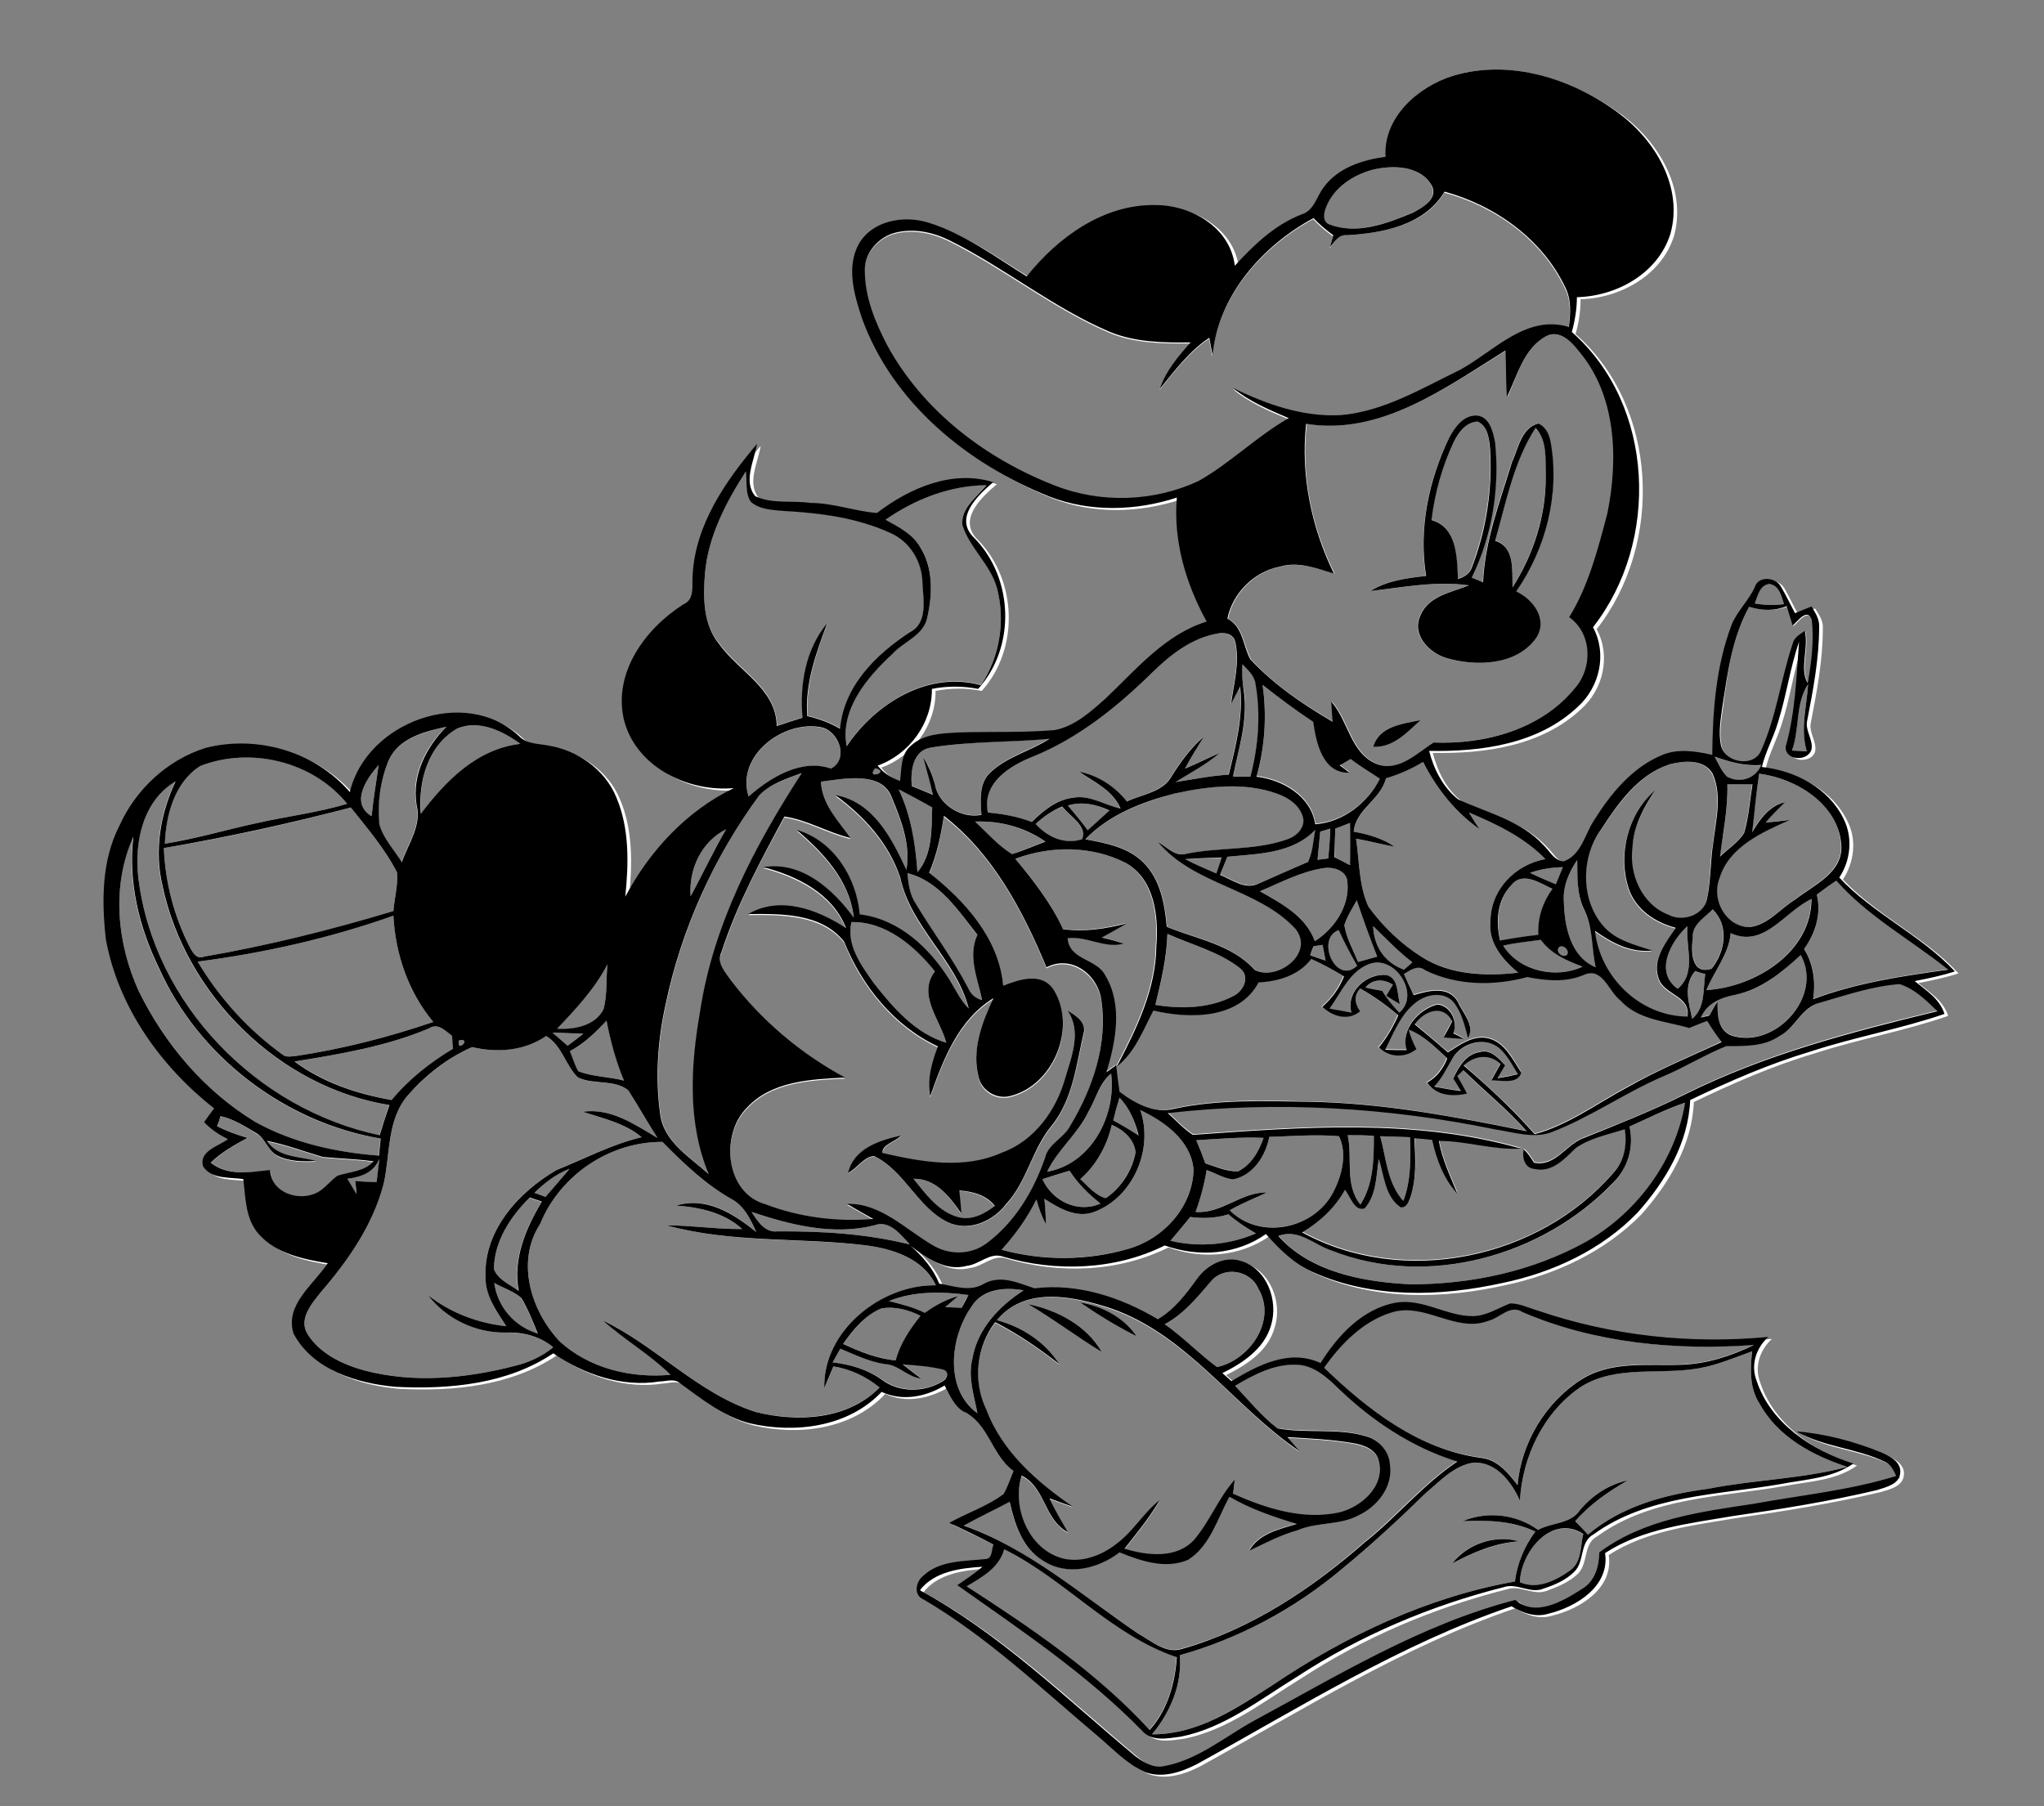 <?xml version="1.0" encoding="utf-8"?>
<!-- Generator: Adobe Illustrator 21.0.2, SVG Export Plug-In . SVG Version: 6.00 Build 0)  -->
<svg version="1.2" baseProfile="tiny" id="Layer_1" xmlns="http://www.w3.org/2000/svg" xmlns:xlink="http://www.w3.org/1999/xlink"
	 x="0px" y="0px" viewBox="0 0 610 539" overflow="scroll" xml:space="preserve">
<rect x="0" y="0" width="610" height="539" fill="#808080" stroke="none"/>
<path fill="#FFFFFF" d="M299.7,462.4c18.2,9,32,25.6,51.4,32.1c-0.5,7.7-2.7,15.9-8.1,21.7c-15.8-17.1-35.2-30.2-54.6-42.9
	C293,470.7,298.2,467.9,299.7,462.4 M453.6,472.2c0.2-9,9.5-20.5,18.9-14.3c-0.9,3.7-0.4,8.4-3.9,10.9
	C464.4,471.8,458.8,474.5,453.6,472.2 M368.6,413.6c5.6-3.3,11.7-6.6,18.4-6.4c4.9,0.2,8.7,3.6,12,6.8c10.2,9.9,22.2,17.9,35.8,22.1
	c-10.2,6.8-18,16.4-27.6,24.1c-15.9,14-33.9,26.1-54.5,31.8c-4.9,1.6-9.2-2.4-13.2-4.6c-16.9-11.5-32.5-25.2-52-32.2
	c4.5-2.5,9.1-4.7,13.7-7.1c1.5,6.6,3.8,13.9,10,17.6c7.1,4.7,16.4,2.5,22.8-2.5c6.4,2.6,13.8,5,20.5,2.2c6.6-4.2,8.7-12.3,12.3-18.8
	c6.3,3.7,13.2,6,20.1,8.1c-5.2,1.6-11.3,2.9-14.2,8c4.7-2.2,9.4-4.7,14.4-6.1c5.8-2.4,12.5-1.3,18.1-4.4c5.8-2.6,10.5-8.6,9.5-15.2
	c-0.2-4.1-3.4-7.5-7.3-8.5c-8.5-2.5-17.6-0.8-26.2-2.3C376.5,422.7,372.7,417.9,368.6,413.6 M433.4,466.6c6.3-3.3,12.8-6,19.9-6.6
	C446.1,458,437.9,460.6,433.4,466.6 M506.8,408.4c5.6-0.9,10.8-3.2,16.1-5.1c-0.6,5.3-0.8,11,2.2,15.6c5.4,9.9,15.8,15.5,26.2,18.9
	c-13.5,3.6-27.7,3.8-41.4,6.5c-12.8,1.7-25.8,5.2-36,13.7c-1.3-1.3-2.5-2.7-3.8-4c4.4-5.1,10-8.8,15.7-12.2
	c-5.6,1.1-10.6,4.5-14.3,8.9c-2.8,4.2-8.5,3.6-12.5,5.9c-6.4-4.7-15.2-5.7-22.5-2.6c7.4-0.3,15-0.2,21.7,3.1
	c-3.3,4.4-5.4,9.5-6.1,14.9c-26,4.6-50.5,16.2-72.3,30.9c-11,7-22.5,14.8-36,14.7c5.5-6.6,9-14.9,8.3-23.6
	c17.6-5,34.2-13.7,48.2-25.6c8.8-7.2,17.1-14.9,25.2-22.8c4.3-3.6,8.6-8.4,14.5-9.1c6.7-0.1,11.2,5.8,13.6,11.4
	c0.7-13.2,7.1-26.5,18.2-34C482.3,407.3,495.2,410.3,506.8,408.4 M248.5,406.6c0.8-1.4,1.5-2.8,2.3-4.2c4.4,1.7,8.6,3.9,13.3,4.6
	c4.1,0.3,6.7,3.9,10.8,4.3c-1.8-1.4-3.7-2.7-5.5-4.2c4.1,0.3,8.3,0.6,12.3,1.6c1.5,0.8,1,2.7-0.3,3.4c-5.4,3.4-12.9,3.5-18.2-0.4
	C258.9,408.7,253.7,407.2,248.5,406.6 M395.2,408.2c5-7.1,11.6-14,20.1-16.6c9.9-3.1,19.1,6.2,28.9,2.5c3.4-0.9,6.5-5,10.2-2.6
	c21.6,9.4,45.7,11.6,69,9.8c-6.6,3.3-13.9,5.6-21.4,5.9c-10.1,0.4-21.2-1.3-30.2,4.5c-10.6,6.9-17.8,18.8-18.9,31.4
	c-2.8-3.6-6-7.6-10.9-8.1C423.5,432.6,408.2,420.9,395.2,408.2 M251.6,401.1c3-4.2,6.5-8.5,11.4-10.6c4-0.7,8.1,0.4,11.7,2.2
	c-3.2,4-6.1,8.3-7.4,13.3C261.8,405.4,256.6,403.4,251.6,401.1 M322.3,388.7c5.4,3.7,11.1,7,16.9,10.1
	C335.3,393.2,328.9,389.8,322.3,388.7 M306.8,389.2c7.6,4.4,14.6,9.7,22,14.3C324.3,395.6,315.4,391,306.8,389.2 M297.5,394
	c8.5-10.2,23.1-7,34.1-3.3c22.9,8,36.8,29.3,56.2,42.6c-1.2-1.4-2.4-2.8-3.6-4.2c6.8,0.4,13.6,0.7,20.2,1.9c3,0.6,6.6,2,7.1,5.4
	c1.8,7.5-5.3,13.6-11.9,15.2c-10.8,2.3-21.8-1.2-31.6-5.6c0.2-1.4,0.3-2.8,0.5-4.2c-4.8,5.4-7.4,12.3-12,17.8
	c-5.2,5.9-14.1,4.8-20.9,2.8c3.7-4.7,7.5-9.3,10.5-14.5c-5,3.8-8.1,9.5-13.1,13.2c-4.4,3.4-10.3,5.5-15.9,4.2
	c-10.2-2.7-15.3-15.2-12.2-24.7c7.1,3.5,6.7,13.1,13.8,16.9c-1.9-3.3-3.9-6.6-5.5-10.1c2.4,0.8,4.7,1.7,7,2.5
	c-10.7-7.5-21.1-16.4-25.8-28.9c-4.1-8.4-3.2-18.7,2.6-26.2c6.8,3.5,13.1,7.7,19.1,12.5C311.8,400.5,305,395.9,297.5,394
	 M265.3,388.3c7.5-3,15.8-2.9,23.7-1.8c-0.7,1.3-1.4,2.5-2,3.8c-1.6-0.1-3.3-0.1-4.9-0.2c1.3-1.1,2.6-2.2,3.9-3.3
	c-3.6,1.1-6.9,2.9-10,5C272.6,390.1,268.9,389.2,265.3,388.3 M289.9,390c3.3-5.3,10.1-5.9,15.6-4.9c-7.3,4.7-13.8,11.5-15.3,20.4
	c-1.4,5.5,0.5,10.9,1.5,16.3C281.8,414.5,283.5,399.1,289.9,390 M147.5,382.9c2.7,1.5,5.7,2.5,8,4.5c2.1,3.3,3.4,7,4.9,10.6
	C153.6,396,148.5,390,147.5,382.9 M361.4,382.4c3.8-4.6,11.7-3.4,14.1,2.1c5.7,9.5-2.5,21.4-12.3,23.5c-5.4-4-10.1-8.8-15.6-12.8
	C353.3,392.3,357.3,387.2,361.4,382.4 M355.2,363.2c3.8,0.5,7.7,0.4,11.4-0.8c2.5,2.2,5.3,4,8.2,5.7c-7.9,3.5-17,4.2-25.5,2.2
	C351.3,367.9,353.3,365.6,355.2,363.2 M224.3,361.7c11.7,3.9,24.3,7.1,36.6,4c4.5-1.7,8,2.7,10.6,5.7c-12.9-3.2-26.2-4-39.5-3.9
	C228.2,367.9,226.1,364.3,224.3,361.7 M147.4,378.7c0.1-8.2,4.9-15.6,10.6-21.2c1.2,0.4,2.4,0.8,3.6,1.2c-4.8,8.1-8.7,17.1-6.9,26.7
	C152.1,383.4,148.5,381.9,147.4,378.7 M272.6,351.8c6.8,0,10.9,5.4,14.2,10.5c-0.1-2.3-0.4-4.6-0.6-6.9c4,0.3,8,1.3,10.6,4.6
	c-3.1,2.2-6.8,4.4-10.8,3.4C280.1,361.7,276.2,356.4,272.6,351.8 M311.1,351.9c2.7-0.9,5.4-1.6,8.1-2.5c2.4,3.8,5.7,7,9.2,9.8
	C321.7,362.2,314,358.3,311.1,351.9 M159.5,356c3-3,6.5-5.6,10.5-7.2c-2.3,2.9-4.8,5.6-7.2,8.4C161.7,356.8,160.6,356.4,159.5,356
	 M103.7,351.8c3.9-0.6,7.9-1.8,9.5-5.8c-0.2,2.3-0.5,4.6-0.8,6.9c-2.1-0.1-4.2-0.2-6.4-0.3c0.1,1.3,0.3,2.6,0.4,3.9
	C105.5,354.9,104.6,353.4,103.7,351.8 M161.2,365.3c5.9-14.6,20.8-24.6,36.5-24.5c6.2,6.3,12.6,12.6,20.5,17
	c3.9,1.9,5.8,6.1,7.5,9.9c-6.7-5.5-14.8-10.8-23.9-7.9c7.1,0.5,14.3,2.2,19.7,7c-7.6,0.1-15.1-1.1-22.6-1.1
	c19.2,5.3,39.3,3.7,59,5.9c8.3,1,17.5,3.9,21.4,12c-16.3-0.2-33.8,13.6-33.3,30.7c1-2.1,1.8-4.3,2.7-6.5c5.1,0.8,9.9,3,13.8,6.3
	c-9.5,9.6-24.6,10.3-37,7.3c-17.2-5.5-29.5-19.7-45.6-27.3c6.5,5.7,14,10.1,20.2,16.2c-11.7,1.1-24.4-1.9-33.2-10.1
	C158.4,391.1,153.9,376.4,161.2,365.3 M357,340.3c6.7-0.4,13.4-1,20.1-0.7c-1.4,4-3.6,8.1-7.6,10c-3.4,0-6.6-1.5-9.8-2.4
	C358.9,344.9,358,342.6,357,340.3 M411.9,339.1c3,0.1,5.9,0.2,8.9,0.3c0.2,6.4,0.3,12.9-2,19C414,353.1,413.7,345.6,411.9,339.1
	 M402.2,338.8c2.6,0,5.2,0.1,7.8,0.2c0,7-0.1,14.4-4,20.5C401.2,353.4,403.7,345.7,402.2,338.8 M378.8,339.3
	c6.9-0.2,13.9-0.8,20.8-0.2c2.6,5.3,0.8,12.4-2.1,17.4c-5.9,10.4-21.8,13.5-30.5,4.7c3.5-2.1,7.3-3.6,11.1-5.3
	c-7.7-0.2-13.5,6.3-21.3,5.8c1.5-4.1,2.6-8.2,3.3-12.5c2.6,0.9,5.1,2.5,7.9,2.8C374,350.8,377.7,345,378.8,339.3 M331.8,335.7
	c3.4,1.5,6.7,4.2,7.1,8.2c-1.1,5.4-4.3,10.6-8.9,13.7c-3.2-0.9-5.3-3.6-7.6-5.7C327.2,347.7,330.4,342,331.8,335.7 M65.8,333.1
	c4,1,7.5,3.2,11,5.4c2.6,1.7,3.3,5.1,6.1,6.6c3.6,1.8,7.7,1.8,11.6,1.6c-5.1-1.4-11.5-1-14.7-6c5.7,1.1,11.1,3.2,16.7,4.8
	c5,0.5,10.1,0.6,15.1,1.3c-2.8,3.1-7.1,3.1-10.8,4.3c-2.1,1.4-3.6,3.5-5.8,4.9c-5.4,3-13.9,0.3-14.3-6.6C74.8,349.8,68,351,63,347
	c3.2-3.2,7.1-5.3,11-7.4c-3.1-0.9-6.2-2-9.1-3.5C65.1,335.3,65.6,333.8,65.8,333.1 M340.3,331.3c7.3,3.4,15.1,9,15.9,17.7
	c-0.2,11.1-9,20.8-19.4,23.7c-12.2,3.5-25.6,3.6-37.9,0.3c4.1-4.5,7.7-9.5,10.4-15c0.7,2.6,1.6,5.1,2.9,7.5
	c-0.1-2.6-0.4-5.1-0.5-7.7c4.4,2.8,9.7,6,15.1,3.8C338.3,357.1,344.3,343,340.3,331.3 M486.3,336.2c5.6-2.4,11-5.2,16.7-7.1
	c-2.9,17.3-14.4,32.7-29.4,41.4c-16,8.9-34.3,12.8-52.5,12.8c-14-0.7-29.7-3.5-39.5-14.4c6-2.4,10.7,2.7,16.1,4.4
	c28.5,11.2,62.7,1.6,83.6-20.1C485.8,348.8,487.7,342.3,486.3,336.2 M334.1,327.6c3,3.1,4.7,7.2,5.6,11.4c-2.5-1.6-5-3.2-7.6-4.5
	C332.8,332.1,333.5,329.9,334.1,327.6 M324.8,331.8c2.3-3.8,3.3-8.5,6.8-11.4c1.6,12.5-5.9,27-19.1,29.3
	C315.6,343,321.7,338.4,324.8,331.8 M433.3,316.2c2.6-4.7,9.5-6.9,14-3.6c2.6,2.1,4,5.2,5.7,7.9c-2,0.5-4,0.8-6.1,1.2
	c0.7-1.3,1.5-2.6,2.3-3.9c-2-2-4.4-4.9-7.6-3.9c-4.1,0.6-6.4,4.4-7.9,7.9c0.8,1.2,1.5,2.5,2.3,3.7c-2.7-0.3-5.3-0.7-8-1.3
	C430.3,321.9,431.7,319,433.3,316.2 M137,310.5C141,309.7,136.1,314.5,137,310.5 M140.9,312.5c7.6,1.8,15.5,1,22.1-3.3
	c4.7,2.8,5.7,8.6,9.4,12.3c4.6,2.5,10.9,0.5,15.1,3.9c3,4.7,5.7,9.5,8.7,14.2c-6.8-4-13.9-9-22.3-7.8c6.1,2,12.5,3.4,17.6,7.6
	c-8.9,2.1-17,6.3-25.4,9.8c-11.3,6.4-21.8,18.1-21.2,31.9c0,5.6,3.3,10.2,6.2,14.7c-8.5-0.9-16.7-4-23.4-9.3
	c5.5,7.1,14.3,11.4,23.3,11.2c5-0.1,10.2,1.1,14.1,4.4c-3.3,2.7-7.2,4.5-11.3,5.5c-14.6,3.8-30.3,5.3-45.1,1.4
	c-6.4-1.8-13.2-5-16.9-10.8c-2.8-4.5,1.2-9.1,3.9-12.5c8.2-9.5,15.6-20.1,18.8-32.4c2-8.9,0.9-19.2,7.3-26.5
	C127.1,320.9,133.7,315.7,140.9,312.5 M164.9,308.2c3.1,0.2,6.1,0.2,9.2,0.3c-1.6,1.2-3.1,2.4-4.7,3.6
	C167.8,310.8,166.4,309.5,164.9,308.2 M128.1,306.9c2.6-1.6,4.8,0.8,6.9,2.2c0.1,1.3,0.2,2.6,0.3,3.9c-6.8,4.2-13.2,9.1-18.3,15.3
	c-10.3-1.8-20.5-5.3-29-11.5C101.5,314.6,115.3,312.3,128.1,306.9 M170.1,313.7c4.3-2.2,7.7-5.6,10.9-9.1c1.3,6.1,2.9,12.1,5.2,17.9
	c-4.5-1.2-9.3-1.1-13.6-2.8C171.5,317.8,170.8,315.7,170.1,313.7 M543.1,299.3c7.8-2.4,15.7-5.1,23.9-5.8c4.5,1.4,8,4.9,11.3,8.1
	c-25.6,6.1-51.4,12.9-75.1,24.7c-9.8,5-20,9-30.1,13c-5.6,1.8-8.6,8.7-15.2,7.5c-0.9-1.4-1.7-2.9-3.1-4c-0.5,2.6,0.3,5.7,3.4,5.9
	c5.2,1.2,8.9-3.1,12.2-6.3c4.3-3,9.7-3.9,14.6-5.6c0.7,4.6-0.1,9.4-3.3,12.9c-22.2,25.9-62.8,34.4-93,17.9
	c5.2-3.1,9.8-7.3,12.8-12.7c1.6,1.9,2.8,6.5,5.9,5.5c3.4-4.1,3.3-9.7,4.2-14.7c1.6,5,1.8,11.2,6.5,14.4c1.8,0.2,2.4-1.5,2.9-2.9
	c1.8-5.7,1.5-11.8,1.2-17.7c1.8,0.2,3.5,0.3,5.3,0.5c1.3,5.8,3.4,11.5,7.5,16c-2.1-5.1-4.5-10.2-5.5-15.7c8.2,0,16.2,2.9,24.5,2.3
	c-31.7-9.1-65.4-6.4-97.9-4.1c-2.8-1.8-5.1-4.3-7.5-6.5c32.6-3.7,65.8-1.7,97.9,4.9c5.5,0.8,11.2,2.8,16.6,0.8
	c11.6-4.4,21.8-11.7,33.2-16.6c6.5-2.7,12.5-6.5,19-9.1c5.5,0,11.3,0.2,16-3.1C535.9,306.8,537.7,300.6,543.1,299.3 M505.9,289.8
	c1,0.3,2,0.6,3,1c-0.7,4.6,0.1,10-3.9,13.4C504,299.3,502.4,294,505.9,289.8 M419,290.7c2-1.2,4.2-3,6.4-1.3
	c9.4,4.6,20.4,4.7,30.4,2c5.7,1.2,11.5,1.8,17-0.7c5.5-2.3,7.3,4.9,10.7,7.6c5.3,5.9,13.5,6.3,20.6,8.3c1.8-0.7,3.6-1.5,5.4-2.1
	c1.4,2.1,2.8,4.2,4.3,6.3c-9.5,4.5-19.2,8.5-28.3,13.6c-9,4.8-17.5,11.2-27.5,13.9c-6.5-7.4-13.8-14-21.2-20.5c3.2-3,7.7-3.6,11-0.5
	c-0.9,1.6-1.8,3.3-2.7,4.9c2.8,0,7.8,1.3,8.9-2.3c-2.5-3.9-4.8-9-9.8-10.2c-4.5-1.1-8.5,1.9-12.1,4.2c-3.3-2.9-6.6-5.6-9.9-8.4
	c2.8-4,8.4-6.2,11.2-0.9c-0.9,1.6-1.8,3.2-2.6,4.8c2,0.2,4,0.4,6.1,0.4c-1.1-0.5-2.1-1.1-3.2-1.6c1.5-3.5-0.8-8.4-4.8-8.6
	c-5.6,1.5-11,7.5-9.1,13.6c-2.1,0-4.3,0-6.4-0.1c2.5-5.1,4.7-10.9,9.5-14.4c3.1-2.3,8.2-3,10.9,0.2c2.5,3.1,3.3,7,4.3,10.7
	c2.2-3.8-1.6-7.5-3.1-10.9c-2.8-4.8-8.8-3.2-13.1-1.9C420.9,295,420,292.8,419,290.7 M166.3,307c5.6-5.9,11.2-12,15-19.2
	c-0.5,4.5,0,9.1-1.2,13.4C177.6,306.3,171.4,307.4,166.3,307 M408.7,287.7c7.6-2.8,15.3,9.1,8.9,14.5c-1.9-2-3.8-4.1-5.1-6.5
	c-1.7-0.3-3.3-0.6-5-1c2.3-2.6,5.5-2.6,8.2-0.8c-0.7,1.1-1.3,2.2-2,3.3c1.3,0.8,2.7,1.7,4.1,2.5c-0.9-2.9-0.3-7.8-4-8.7
	c-6-0.7-12.3,4.9-10.5,11.2c-2.2-0.3-4.3-0.7-6.5-1.2C400.3,296.3,402.7,289.9,408.7,287.7 M517.9,296.9c7.7-1.5,13.9-6.7,19.5-12
	c6.8,12.4-7.5,28.2-20.5,24.1c-4.3-1.5-4.4-6.4-4.3-10.2c-0.9,1.4-1.7,2.8-2.5,4.2c-0.6,0.1-1.8,0.4-2.5,0.6
	C509.3,299.4,513.6,297.6,517.9,296.9 M465.3,282.7c1.3-1.1,3.3,1,2.3,2.3C466.3,286,464.1,284,465.3,282.7 M392,282.4
	c0.7-0.1,2.1-0.3,2.7-0.4c0.3,1.6,0.6,3.2,0.9,4.7c-1.5-0.6-3.1-1.1-4.6-1.6C391.3,284.4,391.8,283,392,282.4 M448.6,282.2
	c3.7-0.8,7.5-1.3,11.2-1.7c3.1,4.1,7.8,6.1,12.5,8C464.4,292.2,453.4,289.9,448.6,282.2 M348.4,278.7c7.3,3.3,15.3,5.3,21.6,10.2
	c3.2,2.3,1.2,6.8-1.8,8.3c-7.1,3.9-15.6,4-23.4,2.7C346.5,293,348.3,285.9,348.4,278.7 M405,288.2c-6.2,6-12.5-8-5.5-10.6
	C401.3,281.1,403,284.7,405,288.2 M500.7,295.1c-7.1-5-2.2-14.2,2.9-18.7C503,282.8,506.4,290.2,500.7,295.1 M409.8,276.4
	c3.8,3.7,7.5,7.6,11.7,10.8c-0.8,0.7-1.7,1.5-2.5,2.2C413.3,287.3,410,282.5,409.8,276.4 M254.1,275.2c10.3-0.2,18.8,7,24.9,14.7
	c-5.3,7,1.6,14.4,3.4,21.3c-9.3-2.8-15.9-10.5-21.7-17.9C256.9,288.1,252.4,282,254.1,275.2 M59,287c19.9-2.6,39.5-7,58.4-13.7
	c0.6,11.5,4.5,22.8,11.9,31.7c-13.2,4.5-26.8,8-40.6,10.1c-1.4,0.1-3.1,0.6-4.3-0.3C74.1,307.5,65.5,297.9,59,287 M505.2,280
	c-0.4-4,3.4-6.1,5.8-8.6c5.1,4.9,3.8,12.6-0.3,17.7C504.9,291,504.7,283.9,505.2,280 M516.5,278.5c10,4.6,16.1-6.5,24-10.2
	c0,16-16.9,26.3-31.4,27.2C511.7,289.8,515.9,284.9,516.5,278.5 M401.2,276.1c0.8-2.6,2.4-5,3.7-7.4c1.9,5.6,3.9,11.3,6.1,16.8
	c-1.9,0.5-3.8,1.1-5.7,1.6C403.8,283.5,401.8,280,401.2,276.1 M542.2,267c1.9-1.4,3.8-2.8,5.8-4.3c9.5,10.8,22.3,17.8,33.4,26.6
	c-13.6,1.9-27.3,3.9-40.3,8.8c0.9-5.2,0.1-10.5-2.7-15C541.9,278.5,543.6,272.7,542.2,267 M451.1,264.1c3.2-4.2,8.7-0.4,12.3,1.3
	c-2.9,4-4.6,8.7-4.2,13.7c-3.8,0.4-7.6,1-11.4,1.7C446.4,275.1,446.9,268.5,451.1,264.1 M270.8,260.6c9.5,2.3,15.2,11.2,20.9,18.5
	c-3,6.4,0.2,13.1,1.4,19.5c-1.9-0.5-3.3-1.8-4.1-3.5c-4.7-8.8-10.6-16.8-15.7-25.3C271.5,267,271,263.8,270.8,260.6 M456.6,260.5
	c3.1-1.1,6.4-1.6,9.8-1.7c-0.7,1.7-1.4,3.4-2.1,5.1C461.7,262.8,459.1,261.7,456.6,260.5 M376,266c6.2-2.6,12.3-5.9,19-6.9
	c2.9-0.6,6.8,0.6,7.1,4c0.8,7.2-3.8,14-9.7,17.8C389.8,273.4,382.5,269.7,376,266 M466.7,269c-0.3-4.5,1.5-8.6,4-12.2
	c0.2,4.9-0.2,10.1,2,14.6c2.9,5.3,2.3,11.6,3.5,17.4C468.5,285.5,466.9,276.4,466.7,269 M353.7,256.4c3.6-0.2,7.3-0.2,10.9-0.4
	c-0.5,1.6-1.1,3.2-1.6,4.8C359.9,259.3,356.7,258,353.7,256.4 M303,256.3c10.4-3.9,22.6-4,32.7,1.1c8.6,4.8,9.9,15.8,9.2,24.7
	c-0.1,13-5.9,24.8-11.8,36.1c5.5-4.1,7.8-10.8,10.9-16.7c10.7,2.5,25.5,2.7,31.4-8.4c5.9-0.3,12-2.1,15.7-7c3.4,1.5,6.6,3.3,9.8,5.2
	c-1.4,3.5-3.6,6.7-6.5,9.1c3,2.9,7.8,4.3,11.3,1.3c-1.5-2.3-2-4.7,0-6.8c4,2.3,7.8,5,11.4,8c-1.5,3.5-3.4,6.8-5.8,9.6
	c3,3.1,7.9,3.2,11.2,0.5c-1-1.8-1.8-3.8-2.3-5.8c4.6,1.7,8.1,5.3,11.5,8.6c-1.2,3-3.1,5.6-6,7.2c2.7,4,7.6,4.1,11.9,3.3
	c-0.9-1.8-1.9-3.6-2.9-5.3c0.4-0.4,1.3-1.3,1.8-1.7c6.2,6.2,13.1,11.6,18.9,18.2c-21.6-4.4-43.5-8.5-65.6-8.8
	c-13.2-0.3-26.5-0.7-39.5,2.1c-6,1.7-11.8-1.6-16.4-5.1c-0.3-2.6-0.7-5.3-1-7.9c-1,0.7-1.9,1.4-2.9,2.1c2.8-9.2,4.9-20-0.3-28.8
	c-2.5-5.3-10.8-4.6-11.3-11.2c5.8-0.7,11,3.1,16.8,1.6c-2.2-0.7-4.4-1.3-6.6-1.8c2.5-1.3,5-2.7,7.4-4.2c-6.2,1.6-12.6,2.6-19,1.7
	C313.8,269.4,308.4,262.8,303,256.3 M41.4,295.8c-6.5-14.3-8.2-31.5-1.7-46.1c-1.6,13.5,1.7,27,7.6,39.1
	c11.9,26.5,37.6,46.3,66.2,51c-0.1,1.7-0.3,3.4-0.5,5.1c-12.8-1-25.7-3.8-37-10.1C61,325.6,49.2,311.5,41.4,295.8 M366.3,255.7
	c9.1-0.9,19.5-0.9,26.3-8.1c-0.6,3.2-0.7,6.6-2.1,9.5c-4.9,2.3-9.9,4.4-14.8,6.5c-4,2-7.9-1.2-11.5-2.6
	C364.8,259.3,365.6,257.5,366.3,255.7 M206.1,267.5c-0.6-8.1,3.2-16.3,10.6-20C212.9,254,209.7,260.9,206.1,267.5 M394,248.2
	c1-0.3,2-0.6,3-0.9c-0.1,3-0.3,5.9-0.6,8.9c-1.1,0.1-2.1,0.3-3.2,0.4C393.5,253.8,393.7,251,394,248.2 M398.5,247.3
	c1.5-0.6,3-1.2,4.5-1.7c0.1,4.2,0.1,8.4,0,12.6c-1.6-0.8-3.2-1.6-4.7-2.4C398.3,253,398.4,250.2,398.5,247.3 M291,245.2
	c7.4-0.3,14.8,1.7,20.9,6c-3.4,1.1-6.6,2.7-10,3.7C297.8,252.3,294.6,248.5,291,245.2 M309.1,245.9c2.3-2.2,5-3.9,7.9-5.1
	c2.2,2.8,7.7,5.9,5.9,9.8C317.6,252.1,312.6,249.8,309.1,245.9 M48.9,253.1c18.8-3.1,37.4-7.2,55.8-12.1
	c4.9,6.2,10.2,12.3,13.8,19.4c0.3,3.9-0.8,7.7-1.1,11.5c-18.5,5.7-37.4,10.3-56.5,13.6c-2.3,1-3.5-1.4-4.4-3.1
	C51.9,273.3,49.3,263.3,48.9,253.1 M318.7,240.4c4.2-1.3,8.6-0.3,12.4,1.6c-2.2,2-4.3,3.9-6.5,5.9
	C322.8,245.3,320.7,242.9,318.7,240.4 M268.2,235.6c3.4,1.6,6.7,3.5,10,5.4c-0.2,6.6,0,14-4.4,19.3
	C273.2,251.9,271.9,243.4,268.2,235.6 M350.7,236.8c10-2.3,20.7-3.4,30.6,0.1c3.3,1.3,6.8,3.6,7.7,7.2c0.6,3-1.9,5.4-4.5,6.3
	c-9.9,3.6-20.6,2.4-30.8,4.5c-3.2,0.7-5.5-2.3-8-3.6c10.7,12.9,29.8,13.8,41,25.9c6,7.3-5.4,15.7-12.1,12.3
	c-6.8-7.6-17.3-9.3-26.3-12.9c-0.6-6.8-1.9-14.1-6.9-19.1c-4.6-4.7-11.3-6-17.4-7C331,243.1,341,239.4,350.7,236.8 M515.5,234.1
	c2.5,0,5,0,7.4,0c-0.8,4.8-1.1,9.8-2.5,14.5c-1.8,2.9-4.8,4.7-7.2,7.1C514.3,248.5,515.7,241.4,515.5,234.1 M41.3,262.1
	c-1.4-10.5,1.3-23,11-28.9c-4.6,9.7-6.4,20.6-3.9,31.2c6.9,32.5,34.7,60.1,67.7,65.4c-1,3-1.9,6-2.9,9
	C76.6,331.1,45.9,299.6,41.3,262.1 M318.5,301.5c4.4,6.2,1.3,13.8-0.5,20.4c-2.7,9.6-9.2,18.8-18.9,22.2c-11.3,5.2-24,2.9-35.6,0.1
	c-0.4-2.5,3.9-3.4,5.5-5.2c-6.3,1.4-14.2,3.9-15.8,11.2c2.6-1.5,4.7-4.8,7.7-5.1c9.1,4.4,12.9,15.3,22.1,19.8
	c6.3,2.9,13.5-0.4,17.4-5.5c6.2-6.8,7.7-16.4,13.6-23.4c6.3-8,7.3-18.4,9.6-28C323.9,304.7,320.8,303,318.5,301.5 M245,233.3
	c7-0.9,18.5-3.5,21.3,5.4c2.8,6.7,5.5,14,4.2,21.3c-4.3-9.4-10-20.5-21.2-22.4c8.6,6.3,16,14.4,19.4,24.7
	c3.1,14.7,16.7,24.5,20.4,39c-2.5-2.4-3.9-5.6-5.7-8.5c-6-9.6-15.1-18.2-26.8-19.6c-1-11-7.8-21.9-18.8-25.2
	c8,6.9,15.9,15.1,17,26.2c-6.2-8.5-15.6-17-27-15.1c10.1,2.7,20.7,7.9,24.7,18.2c-8.5-5.5-19.7-9.8-29.2-4.2
	c9.9-0.1,21.8-0.2,28.6,8.2c5.2,13.2,14.9,25.2,28,31.3c-1.8,4.7-3.3,9.8-2.3,14.9c3.9-11,8.4-22.9,18.9-29.3
	c-3.5,7.3-6.6,15.6-4.4,23.8c1,3.9,5.1,6.3,9,5.5c13.2-2.9,20.4-20.4,13.4-31.7c-3.5-5.4-10.2-3.2-15.1-1.3
	c-1.3-14.1-11.4-25.3-22.1-33.7c2.3-5.4,3.5-11.2,4.4-17c14.7,11.3,23.6,28.3,30.6,45.2c7.5-3.9,15.4,2.3,16.4,9.9
	c1.8,13-2.6,26.3-9.3,37.4c-1.8,3.7-6.5,5.3-7.5,9.5c-3.3,9.9-9,19.3-17.5,25.6c-4.7,3.5-11.2,3.5-16.1,0.5
	c-8.1-4.7-15.5-12.6-25.5-12.3c2.6,1.5,5.2,2.9,7.8,4.5c-10.9,0.9-22-0.5-32.2-4.4c-11.9-3.3-13.5-20.6-5.6-28.7
	c7.4-8.1,19.1-8.6,29.4-9.1c-13.2-7.2-24.8-17.1-34-28.9c-1.7-2.5-4.5-5.3-2.9-8.5c4.6-14.2,11.6-27.5,18.8-40.5
	c6.9,1,12.9,4.8,19.7,6.4C250.1,245,245.3,240,245,233.3 M525,230.9c11,1.4,23.6,9,24.4,21.1c0.6,8.4-8.3,12.1-13.8,16.5
	c-4.5,2.7-8.1,7.6-13.6,8.2c-7-0.1-11.4-8.2-9-14.4c2.8-9.6,12.7-13.9,21.1-17.6c-2.4,0.3-4.8,0.5-7.3,0.8c1.9-2.1,3.9-4.1,5.8-6.1
	c-4.7,1.1-7.5,5.1-9.8,9C523.5,242.5,524.1,236.7,525,230.9 M226.5,237.5c3.4-3.7,8.4-5,12.9-6.8C225.2,252.4,212.9,276,209,302
	c-2.8,16-3.8,33.1,2.6,48.4c-5.7-5.2-13.6-9.7-14.5-18.1c-1.5-10.9-0.7-22,1.7-32.8C203.5,277.2,213,255.9,226.5,237.5 M261.2,229.3
	C265.8,230.4,258.2,232.8,261.2,229.3 M110.9,243.6c-6.5-4-1.5-11.2,2.1-15.3C112.3,233.4,111.4,238.5,110.9,243.6 M498.3,228.1
	c4.2-1.1,10.3-1.6,12.7,3c2.9,6.5,0.9,13.7,0.2,20.5c-1,5.6-0.7,11.4-1.9,17c-1.1,4.9-7.3,6.8-11.5,4.6c-7.9-3-11.8-12.1-10.7-20.2
	c0.4-6.3,3.4-11.8,6.7-16.9c-8.1,6.9-11.1,19-7.9,29.1c2,6.3,7.9,10.3,14.1,11.9c-2.9,4.3-7,9.2-5.2,14.8c1.4,5.3,9.8,5.3,8.7,11.7
	c-14.1-0.1-26.1-11.7-27.6-25.6c5,3.6,10.7,6.6,17.1,5.9c-5.2-1.7-10.9-3-14.6-7.3c-6.8-7.8-6.7-20.4-0.8-28.7
	C483,239.9,488.9,231.2,498.3,228.1 M413.6,232.3c3.8-1.3,7.6-2.9,11.1-4.9c4,7.9,9.6,15,16.9,20.1c-1.1-1.7-2.2-3.3-3.2-5
	c8.3,3.3,16.5,7.4,22.8,13.9c-9,1.6-16.4,9.3-16.4,18.6c-0.7,6.4,3.7,11.5,8.3,15.3c-9.7,1.1-20.3,0.6-28.8-4.7
	c-6.2-3.9-11.6-9.1-15.9-15c-2.9-6.3-2.7-13.5-3.7-20.3c3.8,0.7,7.6,1.7,11.5,2.4c-3.6-2.5-7.9-3.7-12.2-4.5
	C404.5,241.7,412.1,238.8,413.6,232.3 M511.7,225.8c4.5,1.7,9.1,2.9,13.9,2.6c-1.6,4.1-6.4,5.5-10.2,3.5
	C513.8,230,512.8,227.9,511.7,225.8 M59.8,228.6c15-5.8,33.7-1.5,43.8,11.3c-8.7,2.6-17.8,3.7-26.7,5.7c-9.2,2-18.3,4.6-27.7,6.2
	C49.4,243.3,52,233.4,59.8,228.6 M277.9,223.1c11.6-1.9,23.6-1.6,35.3-2.7c-5.7,3.6-12.7,5.3-17.7,10.1c-3.5,3.3-2.9,8.3-2.6,12.6
	c-6,1.2-12.9-3-13.9-9.2c-0.8-2.9-2-5.7-3.5-8.2c1,3.8,2.2,7.6,2.9,11.4c-2.1-0.8-4.2-1.7-6.3-2.6
	C271.7,230.1,272.4,223.9,277.9,223.1 M223.4,237.7c-3.7-12.1,10.3-22.7,21.4-20.6c5.5,0.9,8.7,9.5,3.2,12.4
	C239,226.3,229.9,232,223.4,237.7 M136.5,217.4c6.5-2.7,13.6,0.8,18.9,4.6c-12.9,1.5-22.4,11-29.7,20.9
	C124.7,233.5,127.7,222.4,136.5,217.4 M116,226.9c3-6.5,10.7-8.5,17.1-10c-6.1,6.1-10.4,14.4-8.9,23.2c1.6,6.2-2.4,11.6-4.4,17.2
	c-2.3-3.7-5.5-7-6.7-11.3C112.5,239.5,113.5,232.8,116,226.9 M534.8,224c2.2-6.4,1-14.2,4.8-19.8c-0.4,6.7-2.4,13.4-0.4,20
	C537.8,224.1,536.3,224,534.8,224 M376.8,204.4c4.9,3.9,9.8,7.6,15.2,10.8c0.9,6.2,2.8,15.5,10.8,15.2c-1-0.7-2-1.4-2.9-2.2
	c1.1-0.6,2.2-1.3,3.3-1.9c2.7,2.2,5.8,4,8.7,5.9c-3.6,7.3-11.1,13-19.3,13.6c-1.2-8.4-9.8-13.3-17.5-14.2
	C377.5,222.9,378.1,213.5,376.8,204.4 M370.8,198.3c1.6,1.7,3.7,3.3,4,5.8c1.6,9.1,0.7,18.6-1.5,27.5c-1.7,0-3.5,0-5.2,0
	c1.5-8.1,4.3-16.2,3.3-24.6C370.9,204.2,370.4,201.2,370.8,198.3 M343.8,200.8c5.4-5.3,11.7-10.3,19.3-11.7c2-0.5,4.8,0.1,5.4,2.3
	c1.5,6.2-0.4,12.5-1.2,18.7c1-1.7,1.8-3.5,2.7-5.2c1,8.9-1.3,17.7-3.4,26.3c-5.3,0.3-10.6,1.4-15.9,2.2c4.5-2.8,9.2-5.2,13.2-8.7
	c-3.5,1.5-6.9,3.3-10.4,4.7c1.6-3.3,3.7-6.4,5.6-9.5c-3.8,3.3-6.8,7.4-9.5,11.7c-2.7,4.8-8.8,5.4-13.4,7.6
	c-3.6-4.5-8.6-7.7-14.3-8.9c4.6,3.1,10.2,5.6,12.4,11c-4.8-1-9.2-4.2-14.3-3.2c-4.9,0.6-8.8,3.9-12.2,7.2c-4.2-1.6-8.7-2.4-13.1-2.8
	c-1.7-8.9,6.8-13.9,13.7-16.8C322,220.2,333.5,210.9,343.8,200.8 M522,181.1c3.7,1.2,7.7,1.3,11.4,0c0.6,1.9,1.2,3.8,1.8,5.8
	c1.6-1.4,4.4-5.4,5.7-1.7c0.7,6.3-0.1,12.8-1.2,18.9c-2.6-4.3,0.3-10.6-0.9-15.6c-1.5,1-3.2,1.9-3.6,3.8
	c-3.5,10.4-4.8,21.5-9.3,31.6c-2,5.5-10.9,4.1-12.1-1.2c-0.8-3.8-0.1-7.7,0.4-11.5C515.6,200.8,516.9,190.2,522,181.1 M523.7,180.1
	c0.8-2.3,1.4-5.4,4.3-5.8c3,0.4,3.6,3.6,4.4,6C529.5,180.7,526.6,180.6,523.7,180.1 M264.3,155.1c8.8-6.1,19.2-10.2,30.1-10.4
	c-2.9,3.5-7.6,6.9-7.2,11.9c2.2,6.9,8.3,11.7,10.3,18.7c2.6,9.8,0.9,20.6-4.8,29.1c-15.7-4.4-31.4,5.5-40,18.2
	c-2.1-10.9,6.1-20.6,13.6-27.5c3.4-3.8,9.7-5.6,10.5-11.2c1.5-6.8,1.7-14.5-2.1-20.6C272.3,159.5,268.1,157.3,264.3,155.1
	 M210.4,171c1-11.1,6.2-21.3,12.3-30.4c0.4,3-0.3,6.5,1.5,9.1c2.7,2.3,6.5,2.4,9.8,2.7c10.9,0.6,21.9,2,31.9,6.6
	c5.7,2.7,9.4,8.7,9.5,14.9c0.1,4.9,1.7,12-3.7,14.6c-10.1,6.6-19.8,16.1-20.9,28.9c-3-1.8-6.4-3-9.8-3.8c-0.6-9.7,2.7-18.9,6-27.8
	c-6.5,7.8-8.3,18.4-7.4,28.3c-2.6,0.8-5.2,1.6-7.7,2.5c-0.2-11.2-11.3-16.4-17.1-24.4C209.8,186.4,209.8,178.3,210.4,171
	 M458.3,127.7c3.5,3.9,3,9.5,3,14.3c0,11.7-3.6,23.3-9.9,33.2c-0.2-5,0.8-11.9-5.2-13.9C449.5,149.9,451.7,137.7,458.3,127.7
	 M433.9,131.8c1.5-2.7,3.6-5.9,7-6.1c3.2,1.4,3.4,5.3,3.7,8.3c0.7,11.9-1.2,24-5.4,35.1c-0.5,2-2.3,3.1-4.2,3.6
	c-0.3-6.5-0.1-15.4-7.9-17.6C428.1,147.1,430.3,139.1,433.9,131.8 M409.8,222.9c6,0.3,10.1-4.3,14.2-8
	C418.7,216,411.4,216.7,409.8,222.9 M432.5,130.6c-6.2,12.7-9.2,27.2-7,41.3c-5.8,0.6-11.7,1.4-16.7,4.5c9.8-1,19.6-3.1,29.5-1.7
	c-5.3,2.1-12.1,3.1-14.5,9c-2.7,5.7,2.6,11.2,7.8,12.7c8.9,2.6,20.9,2.2,26.8-6.1c3.6-5.5-0.9-11.4-6-13.8c9-12.8,13-29,10.3-44.4
	c-0.4-2.3-1.5-4.7-3.7-5.7c-5.1,1.3-6,7.5-7.9,11.6c-3.6,11.7-8.1,23.4-8.6,35.8c-1.1-0.5-2.3-0.9-3.4-1.4c6.2-12.4,8.4-26.6,7-40.3
	c-0.5-3.1-1.4-7.6-5.3-8.1C436.9,123.7,434.3,127.5,432.5,130.6 M461.5,100.3c3.9-2,7.5,1.7,9.8,4.4c11.3,13.2,11.9,32.2,8.6,48.5
	c-2.8,10.6-5.6,21.5-11.4,31c6.8,4.9,7.1,15,1.8,21.1c-10,12.3-26.9,16.8-42.2,16.3c-5.1,3.1-10.2,8.7-16.8,6.5
	c-8.1-3.1-8.6-12.9-13.8-18.7c0.1,2,0.2,4,0.4,6c-8.9-5.2-17.7-11-24.6-18.7c-2.2-4.1-2.2-9.6-6.8-12.1c1.6-7.7,8-14,15.7-15.5
	c5.5-1.5,10.9,0.5,16.1,2.1c-6.8-13.8-10.1-29.4-8.3-44.7c22.3,3.5,41.6-10.9,59.5-21.9c0.2,4.6,0.1,9.3,0.4,13.9
	C452.9,112,454.6,104,461.5,100.3 M402,70.2c10.5-0.6,23.2-2.9,29-12.7c15.1,4,29.2,14.1,36,28.5c1.9,3.7,1.6,7.9,1.1,11.9
	c-12.6-3.9-22.4,7.3-32.5,12.8c-11.4,5.6-22.7,12.4-35.6,13.5c-11.3,0.6-22.2-3.1-32.1-8.1c4.9,4.1,10.8,6.6,16.6,9
	c-9.5,5.4-17.3,13.3-26.8,18.7c-13.3,6.3-29.2,6.7-43,1.4c-20.6-8-39.3-22.3-50-41.8c-3.6-6.9-6.7-14.4-6.7-22.3
	c-0.2-5.4,4.2-10.2,9.3-11.4c5.4-1.3,11-0.1,15.9,2.3c16.5,8.2,30.8,20,47.8,27.3c7.6,3.2,16,3.3,24.2,3.2
	c-3.7,4.2-7.3,8.5-9.2,13.9c4.5-5.5,8.8-11.3,14.8-15.3c0.3,1.7,0.7,3.5,1,5.2c1.6-17.8,14.9-32.7,30.1-40.9
	c1.8,1.9,3.7,3.6,5.9,5.1c-0.3,1.2-0.7,2.4-1,3.6C398.3,72.2,399.5,69.8,402,70.2 M409.5,50.7c6.1-1.5,14.5-1.4,17.8,4.9
	c1.7,3.9-2.9,6.5-5.8,7.9c-7.7,3.2-16.5,6.6-24.8,3.5c-2.3-0.8-1.6-3.6-1-5.3C398.1,56,403.7,52.3,409.5,50.7 M433.7,22.6
	c-10.6,3.2-21,12.7-19,24.7c-6.8,0.9-14.2,3.2-18.4,9c-2.2,2.8-2.9,7.1-6.7,8.2c-8,3.1-14.3,9.1-19.9,15.3
	c-1.4-11.4-13-18.1-23.7-18.1c-15.5-0.3-29.2,9.6-38.4,21.3C298,77.2,288.9,70.3,278,67c-7.2-2.2-16.6-0.6-20.6,6.4
	c-3.8,6.9-1.5,15.1,0.9,22.1c9.1,25.3,31.6,43.6,56,53.3c12.1,4.7,25.8,4.3,38,0.3c-1,12.9,2.7,25.7,8.9,37
	c-12.5,3.9-21,14.3-30.2,23c-4.5,3.9-9.2,8.3-15.2,9.4c-9.6,0.8-19.2,0.4-28.8,0.7c-4.8,0.3-10.3,0.3-14,3.9
	c-3.1,2.6-2.8,7-3.3,10.6c-2.6-0.9-5-2.4-6.7-4.6c9.5-3.4,16.3-12.7,16.2-22.9c4.6-0.9,9.2-0.9,13.8,0c11.2-12.5,10.6-33-1.1-45
	c-6.3-6,0.9-12.7,5.6-16.7c-12.3-3.9-25,1.8-34.7,9.2c-6.5-0.5-13.1-3-19.8-3c-5.5-0.8-11.4,0.4-16.5-2c-3.7-4.5-0.3-10.6,0.5-15.6
	c-9.5,11.1-18.5,24-19.2,39.1c-0.4,3.1,0.8,7.4-2.8,8.8c-11.2,7.1-20.8,20.2-17.8,34c3.4,14.3,19.1,22.1,32.9,20.8
	c-14.1,6.8-25.1,18.7-32.4,32.4c1-9.9,1.3-20.4-2.7-29.7c-3.4-8.3-11.6-14-20.3-15.4c-3-0.6-6.4-0.5-8.7-2.8
	c-16.1-15.1-45.6-4.2-50.5,16.7c-10.4-12.1-27.6-17.1-43-13.2c-11.5,3.5-20.9,12.4-25.8,23.3c-5.3,10.4-5.3,22.6-4,33.9
	c3.7,20.2,16.4,37.9,32.3,50.4c-1,1.4-2,2.7-3,4.1c2,2.2,4.5,3.8,7.1,5.1c-2.8,2.1-8.8,3.5-7.4,8.1c2.5,3.9,8,3.2,12,3.8
	c0.7,5.6,0.6,12.1,4.7,16.5c5.2,5.8,13.2,7.4,20.5,8.6c-4.2,6.4-12.9,12.4-10.2,21c5.8,10.8,19,14.9,30.5,15.9
	c16,0.8,33.3-0.8,47-10c9.1,6.3,20.5,10.2,31.7,8.4c2-0.1,4.3-1,6.1,0.5c6.5,4.7,12.9,10,20.9,12c13.5,3.2,29.4,1.2,39.3-9.4
	c6.2,2.9,13.1,1.4,18.8-1.9c1.5,2.8,2.8,6,5.5,7.7c7.6,3.4,8.5,13,15.1,17.8c-1,2.3-1.7,4.7-3,6.9c-4.9,3.7-10.9,5.6-16.2,8.6
	c4.4,2.1,8.8,4.2,13.2,6.5c-0.7,1.4-0.3,4.3-2.4,4.3c-6.4,0.7-13.9,0.3-18.8,5.2c-2,1.7-2.6,5.5,0.2,6.8
	c19.2,11.2,35.3,26.6,52.2,40.9c4.5,3.8,8.6,8.3,14.1,10.7c5.2,1.8,10.8,0,15.4-2.4c30.7-16.9,60.6-35.8,93.9-47.1
	c3.3,2,7.1,3.4,11,2.2c8.3-2,18.4-8.1,16.9-18.1c11.3-7.3,24.9-8.8,37.9-11c14.5-2.1,29-4.4,43.3-7.8c2.7-0.8,6.7-1.7,6.9-5.2
	c0.3-3.2-3.2-4.9-5.6-6c-8.1-3.3-16.7-5.6-25.4-6.3c8.2,4.7,18.1,5,26.5,9.1c1.8,0.7,2.4,2.6,3.3,4.2c-13.8,4.3-28.3,5.7-42.5,8.3
	c-15.9,2.4-32.9,4.6-46.1,14.5c-0.1,4.3-1.3,8.7-5.3,11c-5.6,3.6-13.7,8.4-19.8,3.2c-28.2,7.4-53.2,22.7-78.6,36.4
	c-8.5,4.8-16.4,11.3-26.2,13.2c-3.2,0.7-6.1-1-8.5-2.9c-20.8-17.3-40.4-36.6-64.4-49.6c4.4-5.6,12.1-6.6,18.7-7
	c-2.4,2-5,3.7-7.5,5.5c19.1,13.4,38.7,26.6,55.1,43.4c2.9,3.4,7.8,2.3,11.6,1.8c13-2.6,23.6-11.1,34.7-17.9
	c18.8-12.3,39.8-21.2,61.6-26.7c4-1.3,8,2.1,12,0.4c3.3-1.2,6.6-2.6,9.1-5c3.2-3.2,1.5-9,5.8-11.2c16.1-11.7,37-11.7,55.9-15
	c7.3-1.4,15.3-1.6,21.6-6.1c-12.3-3.9-24.7-12-28.9-24.8c-1.8-4.7-0.1-9.7,3.5-13c-23.1,2.3-46.6-0.3-68.6-7.8
	c-2.8-0.8-5.5-2.2-8.4-2.2c-3.7,1.3-7.1,3.7-11.2,3.8c-7.9,0-15-5.4-23-4c-9.9,1.8-17.3,9.8-22.4,18c-9.3-4.3-18.7,0.7-26.6,5.4
	c-0.9-0.8-1.8-1.6-2.7-2.4c6.1-3,12.6-7.2,14.5-14.2c2.4-7.4-1.2-17-9.1-19.3c-5-1.6-10.1,1.3-12.9,5.3c-3.3,4.6-6.8,9.2-11.7,12.1
	c-11.1-6.6-23.9-10.8-36.9-9.2c-4.8-1.7-10-4.2-15-1.4c-4.2,2.6-8.9,0.8-13.4,0c-1.8-4.5-5-8.2-8.6-11.3c4.8,3.5,10.4,7.7,16.8,6
	c3.7-0.4,6.8-4.1,10.7-2.8c15.8,4.7,33.5,4.1,48.4-3.3c10,3.6,21.4,2.8,30.2-3.4c4,4.5,8.4,9,14.1,11.4c17.7,7.9,37.9,7.4,56.5,3.2
	c15-3.2,29.5-10,40.3-21c8.3-9.3,15.2-20.9,15.7-33.6c11.7-5.6,23.5-10.8,36-14.5c13.2-4.3,26.9-6.7,39.9-11.2
	c-1.4-4.5-5.5-7-8.9-9.8c4-0.8,8.1-1.6,12-2.9c-10.1-10.9-24.2-17.1-34.5-28c3.4-5.2,4.2-12,1.3-17.5c-4.5-9.3-14.5-14.3-24.4-15.5
	c1.1-4.6,3.4-8.8,4.8-13.3c2.6-7.9,3.6-16.3,6.3-24.1c-0.8,10.5-1.1,21.2-4,31.4c-0.2,4,6.7,4.4,7.7,0.8c0.6-2.9-1.9-5.6-1.3-8.5
	c1.8-9.3,3.6-18.7,3.6-28.2c0.2-2.3-1.2-4.2-2.3-6c-1.6,0.6-3.3,1.3-4.9,2c-1.5-2.6-2.7-5.3-4.2-7.9c-1.5-2.9-6.6-3.4-7.8,0.1
	c-1.9,4-5.3,7.1-6.9,11.2c-4.8,12.4-5.8,25.8-5.8,38.9c-5-1.1-10.3-2-15.1,0.1c-8.9,3.7-15.4,11.6-20.3,19.6
	c-2.7,4.2-3.8,10.2-9,12.1c-2.8-0.3-4.1-3.1-6-4.9c-6.7-7.3-16.7-9.6-25.4-13.6c-4.6-3.5-7.3-9-8.7-14.5c15.5,0.3,32.5-2,44.3-13.1
	c6.6-5.9,8.9-15.9,4.6-23.8c20-25.5,18.5-66.3-6.3-88.1c1-3.4,1.5-6.9,1.5-10.4c11.8-0.3,24.2-7.1,27.9-18.9
	c3.8-13.9-4.5-27.9-15.4-36C469.3,23.5,450.8,17.5,433.7,22.6"/>
<path d="M433.4,466.6c4.6-5.9,12.7-8.6,19.9-6.6C446.2,460.5,439.6,463.3,433.4,466.6 M322.3,388.7c6.6,1.1,13,4.4,16.9,10.1
	C333.3,395.8,327.7,392.4,322.3,388.7 M306.8,389.2c8.7,1.8,17.5,6.4,22,14.3C321.3,398.9,314.3,393.6,306.8,389.2 M272.6,351.8
	c3.7,4.6,7.5,9.9,13.5,11.5c4,1,7.7-1.1,10.8-3.4c-2.6-3.3-6.6-4.3-10.6-4.6c0.2,2.3,0.5,4.6,0.6,6.9
	C283.5,357.2,279.3,351.7,272.6,351.8 M318.5,301.5c2.3,1.5,5.4,3.2,5,6.4c-2.3,9.6-3.2,20-9.6,28c-5.9,7-7.3,16.6-13.6,23.4
	c-3.9,5.2-11.2,8.4-17.4,5.5c-9.1-4.4-12.9-15.4-22.1-19.8c-3,0.3-5,3.6-7.7,5.1c1.6-7.3,9.4-9.8,15.8-11.2
	c-1.5,1.8-5.9,2.7-5.5,5.2c11.6,2.7,24.3,5,35.6-0.1c9.7-3.5,16.2-12.6,18.9-22.2C319.8,315.3,322.9,307.7,318.5,301.5 M409.8,222.9
	c1.7-6.2,8.9-6.9,14.2-8C419.9,218.6,415.8,223.2,409.8,222.9 M458.3,127.7c-6.6,10.1-8.8,22.3-12.1,33.7c6,1.9,5,8.9,5.2,13.9
	c6.3-9.9,10-21.5,9.9-33.2C461.2,137.1,461.8,131.6,458.3,127.7 M433.9,131.8c-3.5,7.3-5.7,15.3-6.7,23.4c7.7,2.2,7.6,11.1,7.9,17.6
	c1.9-0.6,3.6-1.6,4.2-3.6c4.3-11.1,6.1-23.2,5.4-35.1c-0.3-3-0.6-6.9-3.7-8.3C437.5,125.9,435.3,129.1,433.9,131.8 M432.5,130.6
	c1.7-3.1,4.3-6.9,8.4-6.6c3.8,0.5,4.7,5,5.3,8.1c1.4,13.7-0.9,27.9-7,40.3c1.1,0.5,2.3,0.9,3.4,1.4c0.5-12.3,5-24,8.6-35.8
	c1.9-4.1,2.8-10.3,7.9-11.6c2.3,1,3.3,3.4,3.7,5.7c2.7,15.4-1.4,31.6-10.3,44.4c5.1,2.4,9.5,8.3,6,13.8c-5.8,8.3-17.9,8.7-26.8,6.1
	c-5.2-1.5-10.5-7-7.8-12.7c2.4-5.9,9.3-6.9,14.5-9c-9.9-1.4-19.7,0.6-29.5,1.7c5-3.1,11-3.9,16.7-4.5
	C423.3,157.8,426.4,143.3,432.5,130.6 M299.7,462.4c-1.5,5.5-6.6,8.3-11.2,11c19.4,12.6,38.8,25.7,54.6,42.9
	c5.3-5.8,7.6-14,8.1-21.7C331.6,488,317.9,471.4,299.7,462.4 M453.6,472.2c5.2,2.3,10.8-0.5,15-3.5c3.5-2.5,3-7.2,3.9-10.9
	C463.1,451.7,453.8,463.2,453.6,472.2 M368.6,413.6c4.1,4.3,7.9,9.1,12.7,12.7c8.6,1.6,17.7-0.2,26.2,2.3c3.9,1,7.1,4.4,7.3,8.5
	c1,6.6-3.8,12.6-9.5,15.2c-5.6,3-12.3,1.9-18.1,4.4c-5.1,1.4-9.7,3.9-14.4,6.1c2.9-5.1,9-6.4,14.2-8c-6.9-2.1-13.8-4.4-20.1-8.1
	c-3.6,6.5-5.7,14.6-12.3,18.8c-6.7,2.9-14.1,0.4-20.5-2.2c-6.4,4.9-15.6,7.2-22.8,2.5c-6.2-3.7-8.5-11-10-17.6
	c-4.5,2.4-9.2,4.6-13.7,7.1c19.5,6.9,35.1,20.7,52,32.2c4,2.2,8.3,6.2,13.2,4.6c20.5-5.8,38.6-17.9,54.5-31.8
	c9.6-7.6,17.4-17.3,27.6-24.1c-13.6-4.2-25.7-12.3-35.8-22.1c-3.3-3.2-7.1-6.6-12-6.8C380.3,407,374.2,410.3,368.6,413.6
	 M506.8,408.4c-11.6,2-24.5-1.1-35,5.5c-11.1,7.5-17.5,20.8-18.2,34c-2.4-5.5-6.9-11.5-13.6-11.4c-5.9,0.7-10.2,5.5-14.5,9.1
	c-8.1,7.9-16.4,15.6-25.2,22.8c-14,11.8-30.5,20.6-48.2,25.6c0.7,8.7-2.8,17-8.3,23.6c13.6,0.1,25.1-7.7,36-14.7
	c21.8-14.7,46.3-26.3,72.3-30.9c0.7-5.4,2.8-10.5,6.1-14.9c-6.8-3.3-14.4-3.4-21.7-3.1c7.3-3.1,16.1-2.1,22.5,2.6
	c4.1-2.3,9.7-1.7,12.5-5.9c3.7-4.4,8.6-7.7,14.3-8.9c-5.8,3.4-11.3,7.1-15.7,12.2c1.3,1.3,2.5,2.6,3.8,4c10.1-8.5,23.1-12,36-13.7
	c13.7-2.7,27.9-2.9,41.4-6.5c-10.4-3.4-20.8-9-26.2-18.9c-3-4.6-2.8-10.3-2.2-15.6C517.6,405.2,512.3,407.5,506.8,408.4
	 M248.5,406.6c5.2,0.6,10.4,2.1,14.7,5.2c5.2,3.9,12.7,3.8,18.2,0.4c1.3-0.7,1.9-2.6,0.3-3.4c-4-1-8.1-1.3-12.3-1.6
	c1.8,1.4,3.6,2.8,5.5,4.2c-4.1-0.4-6.7-4.1-10.8-4.3c-4.7-0.7-8.9-2.8-13.3-4.6C250,403.8,249.3,405.2,248.5,406.6 M395.2,408.2
	c13,12.6,28.3,24.4,46.8,26.9c4.9,0.5,8.1,4.5,10.9,8.1c1.1-12.6,8.3-24.6,18.9-31.4c9-5.8,20.1-4.1,30.2-4.5
	c7.5-0.3,14.7-2.6,21.4-5.9c-23.3,1.7-47.4-0.5-69-9.8c-3.7-2.4-6.7,1.7-10.2,2.6c-9.8,3.7-19-5.6-28.9-2.5
	C406.8,394.3,400.2,401.1,395.2,408.2 M251.6,401.1c5,2.3,10.2,4.4,15.7,4.9c1.3-5,4.2-9.3,7.4-13.3c-3.6-1.8-7.7-2.9-11.7-2.2
	C258.1,392.6,254.6,396.8,251.6,401.1 M297.5,394c7.6,2,14.3,6.5,18.6,13.1c-6-4.7-12.3-9-19.1-12.5c-5.7,7.4-6.7,17.8-2.6,26.2
	c4.7,12.5,15.1,21.5,25.8,28.9c-2.4-0.8-4.7-1.7-7-2.5c1.6,3.5,3.6,6.8,5.5,10.1c-7.1-3.7-6.7-13.4-13.8-16.9
	c-3,9.5,2.1,22,12.2,24.7c5.6,1.4,11.5-0.8,15.9-4.2c5.1-3.7,8.2-9.4,13.1-13.2c-3,5.2-6.8,9.8-10.5,14.5c6.8,2.1,15.7,3.1,20.9-2.8
	c4.6-5.5,7.2-12.4,12-17.8c-0.2,1.4-0.3,2.8-0.5,4.2c9.8,4.4,20.8,7.9,31.6,5.6c6.6-1.6,13.7-7.7,11.9-15.2
	c-0.6-3.4-4.1-4.8-7.1-5.4c-6.7-1.2-13.5-1.5-20.2-1.9c1.2,1.4,2.4,2.8,3.6,4.2c-19.5-13.2-33.3-34.6-56.2-42.6
	C320.6,386.9,306,383.7,297.5,394 M265.3,388.3c3.6,0.9,7.3,1.8,10.7,3.5c3.1-2.2,6.4-4,10-5c-1.3,1.1-2.6,2.2-3.9,3.3
	c1.6,0.1,3.2,0.1,4.9,0.2c0.7-1.3,1.4-2.5,2-3.8C281.1,385.4,272.7,385.3,265.3,388.3 M289.9,390c-6.4,9.1-8.1,24.6,1.8,31.8
	c-1-5.4-2.9-10.8-1.5-16.3c1.5-8.9,8-15.7,15.3-20.4C300,384.1,293.2,384.6,289.9,390 M147.5,382.9c1,7.1,6,13,13,15.1
	c-1.5-3.6-2.9-7.3-4.9-10.6C153.3,385.4,150.2,384.4,147.5,382.9 M361.4,382.4c-4.1,4.8-8.1,9.8-13.8,12.8
	c5.5,3.9,10.2,8.8,15.6,12.8c9.8-2.1,18-14,12.3-23.5C373.1,379,365.2,377.8,361.4,382.4 M355.2,363.2c-1.9,2.4-3.9,4.7-5.9,7.1
	c8.4,2,17.5,1.3,25.5-2.2c-2.9-1.7-5.7-3.5-8.2-5.7C362.9,363.6,359,363.7,355.2,363.2 M224.3,361.7c1.8,2.7,3.9,6.2,7.7,5.8
	c13.3-0.1,26.6,0.7,39.5,3.9c-2.7-3-6.1-7.4-10.6-5.7C248.6,368.8,236,365.6,224.3,361.7 M147.4,378.7c1.1,3.2,4.8,4.7,7.4,6.6
	c-1.8-9.6,2.1-18.6,6.9-26.7c-1.2-0.4-2.4-0.8-3.6-1.2C152.3,363.1,147.5,370.5,147.4,378.7 M311.1,351.9
	c2.9,6.5,10.6,10.3,17.3,7.3c-3.5-2.8-6.8-6-9.2-9.8C316.6,350.2,313.8,351,311.1,351.9 M159.5,356c1.1,0.4,2.2,0.8,3.3,1.2
	c2.4-2.8,4.9-5.6,7.2-8.4C166,350.4,162.5,353,159.5,356 M103.7,351.8c0.9,1.5,1.8,3.1,2.7,4.6c-0.1-1.3-0.2-2.6-0.4-3.9
	c2.1,0.1,4.2,0.3,6.4,0.3c0.3-2.3,0.5-4.6,0.8-6.9C111.6,350,107.6,351.3,103.7,351.8 M161.2,365.3c-7.3,11.1-2.8,25.8,5.7,34.9
	c8.8,8.2,21.5,11.2,33.2,10.1c-6.2-6.1-13.7-10.4-20.2-16.2c16.1,7.7,28.4,21.8,45.6,27.3c12.4,3.1,27.5,2.4,37-7.3
	c-4-3.3-8.7-5.5-13.8-6.3c-0.9,2.2-1.8,4.3-2.7,6.5c-0.5-17.1,17-31,33.3-30.7c-3.8-8.1-13.1-11-21.4-12c-19.6-2.3-39.7-0.6-59-5.9
	c7.6,0,15.1,1.2,22.6,1.1c-5.4-4.9-12.7-6.5-19.7-7c9.1-2.8,17.2,2.5,23.9,7.9c-1.7-3.8-3.6-7.9-7.5-9.9c-7.8-4.4-14.3-10.7-20.5-17
	C182,340.7,167.1,350.7,161.2,365.3 M357,340.3c1,2.3,1.9,4.6,2.7,6.9c3.2,1,6.4,2.5,9.8,2.4c4-2,6.2-6,7.6-10
	C370.4,339.3,363.7,339.9,357,340.3 M411.9,339.1c1.8,6.5,2.1,14,6.9,19.3c2.3-6,2.2-12.6,2-19C417.9,339.3,414.9,339.2,411.9,339.1
	 M402.2,338.8c1.5,6.9-1,14.7,3.8,20.7c3.9-6.1,4-13.5,4-20.5C407.4,338.8,404.8,338.8,402.2,338.8 M378.8,339.3
	c-1.1,5.7-4.8,11.5-10.8,12.7c-2.8-0.3-5.3-1.9-7.9-2.8c-0.7,4.3-1.8,8.4-3.3,12.5c7.8,0.6,13.6-6,21.3-5.8
	c-3.7,1.7-7.5,3.2-11.1,5.3c8.7,8.8,24.5,5.8,30.5-4.7c2.9-5.1,4.7-12.1,2.1-17.4C392.7,338.5,385.7,339.1,378.8,339.3 M331.8,335.7
	c-1.4,6.2-4.6,12-9.4,16.2c2.3,2.1,4.4,4.8,7.6,5.7c4.6-3.1,7.9-8.3,8.9-13.7C338.5,340,335.3,337.2,331.8,335.7 M65.8,333.1
	c-0.2,0.8-0.7,2.3-1,3c2.9,1.5,6,2.6,9.1,3.5c-3.9,2.1-7.9,4.3-11,7.4c5.1,4.1,11.8,2.8,17.7,2.2c0.4,6.9,8.8,9.6,14.3,6.6
	c2.2-1.3,3.7-3.4,5.8-4.9c3.7-1.2,8-1.2,10.8-4.3c-5-0.7-10-0.8-15.1-1.3c-5.6-1.6-11-3.7-16.7-4.8c3.2,5,9.6,4.6,14.7,6
	c-3.9,0.2-8,0.2-11.6-1.6c-2.8-1.4-3.5-4.9-6.1-6.6C73.3,336.3,69.8,334,65.8,333.1 M340.3,331.3c4,11.6-2,25.8-13.5,30.3
	c-5.4,2.2-10.7-1-15.1-3.8c0.2,2.5,0.4,5.1,0.5,7.7c-1.3-2.4-2.2-4.9-2.9-7.5c-2.7,5.5-6.3,10.5-10.4,15c12.3,3.3,25.6,3.3,37.9-0.3
	c10.5-3,19.2-12.6,19.4-23.7C355.4,340.3,347.5,334.7,340.3,331.3 M486.3,336.2c1.4,6.2-0.5,12.6-5.1,17
	c-20.9,21.7-55.1,31.3-83.6,20.1c-5.4-1.7-10.1-6.8-16.1-4.4c9.8,10.9,25.5,13.7,39.5,14.4c18.2,0,36.5-3.9,52.5-12.8
	c15.1-8.7,26.5-24.1,29.4-41.4C497.2,331,491.8,333.8,486.3,336.2 M334.1,327.6c-0.7,2.3-1.3,4.5-1.9,6.8c2.6,1.4,5.1,2.9,7.6,4.5
	C338.8,334.8,337.1,330.7,334.1,327.6 M324.8,331.8c-3.1,6.6-9.2,11.3-12.3,17.9c13.2-2.3,20.7-16.8,19.1-29.3
	C328,323.3,327.1,328,324.8,331.8 M433.3,316.2c-1.6,2.8-3,5.7-5.3,8.1c2.6,0.5,5.3,1,8,1.3c-0.8-1.3-1.5-2.5-2.3-3.7
	c1.6-3.5,3.8-7.3,7.9-7.9c3.3-1,5.6,1.9,7.6,3.9c-0.8,1.3-1.5,2.6-2.3,3.9c2-0.3,4-0.7,6.1-1.2c-1.7-2.7-3.2-5.8-5.7-7.9
	C442.8,309.2,435.8,311.4,433.3,316.2 M137,310.5C136.1,314.5,141,309.7,137,310.5 M140.9,312.5c-7.3,3.2-13.9,8.4-19.1,14.3
	c-6.4,7.3-5.3,17.6-7.3,26.5c-3.2,12.3-10.6,22.9-18.8,32.4c-2.7,3.4-6.7,8-3.9,12.5c3.7,5.8,10.4,9,16.9,10.8
	c14.8,3.9,30.5,2.4,45.1-1.4c4.1-1,8-2.8,11.3-5.5c-3.9-3.3-9.1-4.6-14.1-4.4c-9,0.2-17.9-4.1-23.3-11.2c6.7,5.3,14.9,8.4,23.4,9.3
	c-2.9-4.5-6.3-9.1-6.2-14.7c-0.6-13.8,9.9-25.4,21.2-31.9c8.4-3.4,16.5-7.7,25.4-9.8c-5-4.2-11.5-5.6-17.6-7.6
	c8.4-1.2,15.5,3.8,22.3,7.8c-3-4.7-5.7-9.5-8.7-14.2c-4.2-3.4-10.5-1.5-15.1-3.9c-3.7-3.7-4.7-9.5-9.4-12.3
	C156.5,313.6,148.5,314.3,140.9,312.5 M164.9,308.2c1.5,1.3,3,2.6,4.5,3.9c1.6-1.2,3.2-2.4,4.7-3.6
	C171,308.4,167.9,308.3,164.9,308.2 M128.1,306.9c-12.8,5.4-26.6,7.7-40.2,9.9c8.5,6.3,18.7,9.7,29,11.5
	c5.1-6.2,11.5-11.2,18.3-15.3c-0.1-1.3-0.2-2.6-0.3-3.9C132.9,307.7,130.7,305.2,128.1,306.9 M170.1,313.7c0.8,2,1.4,4.1,2.5,6
	c4.3,1.7,9.1,1.6,13.6,2.8c-2.4-5.8-4-11.8-5.2-17.9C177.8,308.1,174.3,311.5,170.1,313.7 M543.1,299.3c-5.4,1.2-7.2,7.4-11.9,9.8
	c-4.7,3.3-10.5,3.1-16,3.1c-6.5,2.6-12.5,6.4-19,9.1c-11.4,4.9-21.6,12.2-33.2,16.6c-5.4,2-11.2,0-16.6-0.8
	c-32.1-6.6-65.3-8.6-97.9-4.9c2.5,2.2,4.7,4.7,7.5,6.5c32.5-2.3,66.2-5,97.9,4.1c-8.2,0.5-16.2-2.3-24.5-2.3
	c1,5.5,3.4,10.5,5.5,15.7c-4.1-4.4-6.2-10.2-7.5-16c-1.8-0.2-3.5-0.4-5.3-0.5c0.3,5.9,0.7,12-1.2,17.7c-0.5,1.3-1.1,3.1-2.9,2.9
	c-4.7-3.2-4.9-9.5-6.5-14.4c-0.8,5-0.7,10.7-4.2,14.7c-3.1,1.1-4.3-3.6-5.9-5.5c-3,5.4-7.6,9.6-12.8,12.7c30.2,16.5,70.8,8,93-17.9
	c3.2-3.5,4-8.3,3.3-12.9c-4.9,1.6-10.3,2.6-14.6,5.6c-3.3,3.2-7,7.4-12.2,6.3c-3.1-0.2-3.9-3.4-3.4-5.9c1.3,1.1,2.2,2.6,3.1,4
	c6.6,1.3,9.6-5.7,15.2-7.5c10.2-4.1,20.3-8.1,30.1-13c23.7-11.8,49.4-18.5,75.1-24.7c-3.3-3.2-6.8-6.7-11.3-8.1
	C558.8,294.3,550.9,297,543.1,299.3 M505.9,289.8c-3.6,4.2-1.9,9.5-0.9,14.3c4-3.4,3.2-8.7,3.9-13.4
	C507.9,290.5,506.9,290.1,505.9,289.8 M419,290.7c0.9,2.1,1.9,4.2,2.9,6.3c4.3-1.3,10.3-2.9,13.1,1.9c1.5,3.4,5.3,7.1,3.1,10.9
	c-1-3.7-1.9-7.7-4.3-10.7c-2.7-3.2-7.8-2.5-10.9-0.2c-4.8,3.5-6.9,9.2-9.5,14.4c2.1,0.1,4.3,0.1,6.4,0.1c-1.9-6.1,3.5-12.1,9.1-13.6
	c3.9,0.2,6.3,5.1,4.8,8.6c1.1,0.5,2.1,1,3.2,1.6c-2,0-4.1-0.2-6.1-0.4c0.9-1.6,1.8-3.2,2.6-4.8c-2.8-5.3-8.4-3.1-11.2,0.9
	c3.3,2.8,6.7,5.5,9.9,8.4c3.6-2.3,7.6-5.3,12.1-4.2c4.9,1.2,7.2,6.3,9.8,10.2c-1,3.6-6,2.3-8.9,2.3c0.9-1.6,1.8-3.3,2.7-4.9
	c-3.3-3.1-7.8-2.5-11,0.5c7.5,6.4,14.7,13.1,21.2,20.5c10-2.7,18.5-9.1,27.5-13.9c9.1-5.2,18.8-9.2,28.3-13.6c-1.5-2-3-4.1-4.3-6.3
	c-1.8,0.6-3.6,1.4-5.4,2.1c-7.1-2.1-15.3-2.4-20.6-8.3c-3.5-2.7-5.2-9.9-10.7-7.6c-5.5,2.4-11.3,1.8-17,0.7c-10,2.7-20.9,2.6-30.4-2
	C423.2,287.8,421,289.5,419,290.7 M166.3,307c5.1,0.3,11.3-0.8,13.8-5.8c1.2-4.3,0.7-9,1.2-13.4C177.5,295.1,171.9,301.1,166.3,307
	 M408.7,287.7c-6,2.2-8.4,8.6-11.9,13.3c2.1,0.4,4.3,0.8,6.5,1.2c-1.7-6.3,4.6-11.8,10.5-11.2c3.7,0.9,3.1,5.8,4,8.7
	c-1.4-0.8-2.7-1.6-4.1-2.5c0.6-1.1,1.3-2.2,2-3.3c-2.7-1.8-6-1.8-8.2,0.8c1.6,0.4,3.3,0.7,5,1c1.4,2.4,3.2,4.5,5.1,6.5
	C424,296.8,416.3,284.9,408.7,287.7 M517.9,296.9c-4.3,0.8-8.5,2.5-10.3,6.8c0.6-0.2,1.9-0.4,2.5-0.6c0.8-1.4,1.6-2.9,2.5-4.2
	c-0.1,3.8,0,8.7,4.3,10.2c13,4,27.3-11.8,20.5-24.1C531.8,290.2,525.6,295.3,517.9,296.9 M465.3,282.7c-1.2,1.3,1,3.3,2.3,2.3
	C468.6,283.7,466.5,281.7,465.3,282.7 M392,282.4c-0.3,0.7-0.8,2-1,2.7c1.5,0.5,3.1,1.1,4.6,1.6c-0.3-1.6-0.6-3.2-0.9-4.7
	C394.1,282.1,392.7,282.3,392,282.4 M448.6,282.2c4.8,7.7,15.8,10,23.7,6.3c-4.7-1.8-9.4-3.8-12.5-8
	C456.1,281,452.3,281.4,448.6,282.2 M348.4,278.7c-0.2,7.2-1.9,14.2-3.6,21.2c7.8,1.3,16.3,1.1,23.4-2.7c3-1.5,5-5.9,1.8-8.3
	C363.7,284,355.7,282,348.4,278.7 M405,288.2c-2-3.5-3.8-7-5.5-10.6C392.5,280.2,398.8,294.2,405,288.2 M500.7,295.1
	c5.7-4.9,2.3-12.3,2.9-18.7C498.6,280.9,493.6,290.1,500.7,295.1 M409.8,276.4c0.2,6.1,3.5,10.9,9.2,13c0.8-0.7,1.7-1.5,2.5-2.2
	C417.3,284,413.6,280.1,409.8,276.4 M254.1,275.2c-1.6,6.8,2.9,12.9,6.6,18.1c5.8,7.4,12.4,15.1,21.7,17.9
	c-1.8-6.9-8.7-14.3-3.4-21.3C272.9,282.3,264.4,275,254.1,275.2 M59,287c6.5,10.9,15.1,20.4,25.4,27.8c1.2,0.9,2.9,0.4,4.3,0.3
	c13.8-2.1,27.4-5.6,40.6-10.1c-7.4-8.9-11.3-20.2-11.9-31.7C98.5,280,78.9,284.4,59,287 M505.2,280c-0.6,4-0.4,11.1,5.6,9.1
	c4.1-5.1,5.3-12.8,0.3-17.7C508.7,273.9,504.8,276,505.2,280 M516.5,278.5c-0.6,6.4-4.9,11.3-7.3,17c14.5-0.9,31.4-11.2,31.4-27.2
	C532.6,272,526.5,283.1,516.5,278.5 M401.2,276.1c0.6,3.9,2.6,7.4,4.1,11c1.9-0.5,3.8-1.1,5.7-1.6c-2.2-5.5-4.2-11.2-6.1-16.8
	C403.6,271.1,402,273.5,401.2,276.1 M542.2,267c1.4,5.8-0.4,11.5-3.8,16.2c2.8,4.5,3.5,9.8,2.7,15c13-4.9,26.6-6.9,40.3-8.8
	c-11.1-8.9-23.9-15.8-33.4-26.6C546.1,264.1,544.2,265.5,542.2,267 M451.1,264.1c-4.3,4.4-4.8,10.9-3.4,16.6
	c3.8-0.7,7.6-1.3,11.4-1.7c-0.3-5,1.3-9.7,4.2-13.7C459.8,263.7,454.4,259.9,451.1,264.1 M270.8,260.6c0.3,3.2,0.7,6.4,2.5,9.1
	c5.1,8.5,11.1,16.5,15.7,25.3c0.8,1.8,2.2,3,4.1,3.5c-1.3-6.4-4.4-13.1-1.4-19.5C286,271.8,280.3,262.9,270.8,260.6 M456.6,260.5
	c2.5,1.2,5.1,2.3,7.7,3.4c0.7-1.7,1.4-3.4,2.1-5.1C463,258.9,459.7,259.4,456.6,260.5 M376,266c6.5,3.7,13.7,7.4,16.4,14.9
	c5.9-3.8,10.5-10.6,9.7-17.8c-0.3-3.4-4.3-4.5-7.1-4C388.3,260.1,382.2,263.4,376,266 M466.7,269c0.2,7.4,1.9,16.5,9.5,19.7
	c-1.3-5.8-0.7-12-3.5-17.4c-2.2-4.6-1.9-9.7-2-14.6C468.2,260.4,466.4,264.5,466.7,269 M353.7,256.4c3,1.6,6.2,2.9,9.3,4.3
	c0.5-1.6,1.1-3.2,1.6-4.8C361,256.1,357.3,256.1,353.7,256.4 M303,256.3c5.4,6.5,10.7,13.2,14.2,21c6.4,0.9,12.8-0.1,19-1.7
	c-2.4,1.5-4.9,2.8-7.4,4.2c2.2,0.5,4.4,1.1,6.6,1.8c-5.8,1.6-11-2.3-16.8-1.6c0.5,6.6,8.7,5.9,11.3,11.2c5.2,8.7,3.1,19.6,0.3,28.8
	c1-0.7,1.9-1.4,2.9-2.1c0.3,2.6,0.6,5.3,1,7.9c4.6,3.5,10.5,6.7,16.4,5.1c13-2.8,26.3-2.3,39.5-2.1c22.2,0.3,44,4.4,65.6,8.8
	c-5.8-6.6-12.7-12.1-18.9-18.2c-0.4,0.4-1.3,1.3-1.8,1.7c1,1.8,2,3.5,2.9,5.3c-4.3,0.9-9.2,0.7-11.9-3.3c2.9-1.6,4.8-4.2,6-7.2
	c-3.5-3.3-7-6.9-11.5-8.6c0.5,2,1.3,3.9,2.3,5.8c-3.3,2.7-8.2,2.6-11.2-0.5c2.4-2.9,4.3-6.2,5.8-9.6c-3.6-3-7.3-5.7-11.4-8
	c-2,2.1-1.6,4.6,0,6.8c-3.5,3-8.3,1.6-11.3-1.3c2.9-2.5,5.1-5.6,6.5-9.1c-3.2-1.9-6.4-3.7-9.8-5.2c-3.7,4.9-9.8,6.7-15.7,7
	c-5.9,11.1-20.8,10.9-31.4,8.4c-3.1,5.9-5.5,12.5-10.9,16.7c5.9-11.3,11.7-23.1,11.8-36.1c0.7-8.9-0.6-19.9-9.2-24.7
	C325.7,252.3,313.4,252.4,303,256.3 M41.4,295.8c7.8,15.8,19.6,29.8,34.7,39c11.3,6.3,24.2,9.1,37,10.1c0.2-1.7,0.3-3.4,0.5-5.1
	c-28.6-4.8-54.4-24.5-66.2-51c-5.9-12.1-9.2-25.6-7.6-39.1C33.2,264.3,34.9,281.5,41.4,295.8 M366.3,255.7c-0.7,1.8-1.5,3.6-2.2,5.4
	c3.6,1.4,7.5,4.6,11.5,2.6c4.9-2.2,9.9-4.3,14.8-6.5c1.4-3,1.5-6.3,2.1-9.5C385.7,254.8,375.4,254.8,366.3,255.7 M206.1,267.5
	c3.6-6.6,6.8-13.5,10.6-20C209.3,251.2,205.5,259.4,206.1,267.5 M394,248.2c-0.3,2.8-0.5,5.6-0.8,8.4c1.1-0.1,2.1-0.3,3.2-0.4
	c0.3-3,0.5-5.9,0.6-8.9C396,247.6,395,247.9,394,248.2 M398.5,247.3c-0.1,2.8-0.2,5.7-0.3,8.5c1.6,0.8,3.2,1.6,4.7,2.4
	c0.1-4.2,0.1-8.4,0-12.6C401.4,246.2,400,246.7,398.5,247.3 M291,245.2c3.6,3.3,6.8,7.1,11,9.7c3.4-1,6.6-2.5,10-3.7
	C305.9,246.9,298.5,244.9,291,245.2 M309.1,245.9c3.5,3.9,8.5,6.2,13.8,4.6c1.8-3.9-3.7-6.9-5.9-9.8
	C314,242,311.4,243.7,309.1,245.9 M48.9,253.1c0.4,10.2,3,20.2,7.6,29.3c0.9,1.7,2.1,4.1,4.4,3.1c19.1-3.3,38-8,56.5-13.6
	c0.3-3.8,1.4-7.6,1.1-11.5c-3.6-7.1-8.9-13.2-13.8-19.4C86.4,245.8,67.7,249.9,48.9,253.1 M318.7,240.4c2,2.4,4.1,4.9,5.9,7.4
	c2.2-2,4.3-3.9,6.5-5.9C327.3,240.1,322.9,239.1,318.7,240.4 M268.2,235.6c3.7,7.8,5,16.2,5.6,24.7c4.5-5.3,4.2-12.8,4.4-19.3
	C274.9,239.1,271.6,237.3,268.2,235.6 M350.7,236.8c-9.8,2.5-19.7,6.3-26.8,13.7c6.2,1.1,12.9,2.4,17.4,7c5,5,6.3,12.3,6.9,19.1
	c9,3.7,19.5,5.3,26.3,12.9c6.7,3.4,18-5,12.1-12.3c-11.2-12.1-30.3-13-41-25.9c2.5,1.3,4.9,4.3,8,3.6c10.2-2.2,20.9-0.9,30.8-4.5
	c2.6-0.9,5.1-3.4,4.5-6.3c-0.9-3.7-4.4-6-7.7-7.2C371.5,233.4,360.7,234.6,350.7,236.8 M515.5,234.1c0.2,7.3-1.3,14.4-2.2,21.6
	c2.4-2.4,5.4-4.2,7.2-7.1c1.4-4.7,1.7-9.7,2.5-14.5C520.5,234.1,518,234.1,515.5,234.1 M41.3,262.1c4.6,37.5,35.3,69,72,76.7
	c0.9-3,1.9-6,2.9-9c-33-5.3-60.8-32.9-67.7-65.4c-2.5-10.5-0.7-21.5,3.9-31.2C42.6,239,40,251.5,41.3,262.1 M245,233.3
	c0.3,6.7,5.1,11.6,8.8,16.8c-6.7-1.6-12.8-5.4-19.7-6.4c-7.1,13.1-14.2,26.3-18.8,40.5c-1.6,3.2,1.2,6,2.9,8.5
	c9.1,11.9,20.8,21.8,34,28.9c-10.2,0.5-22,1-29.4,9.1c-7.9,8.1-6.3,25.4,5.6,28.7c10.2,3.9,21.3,5.3,32.2,4.4
	c-2.6-1.5-5.2-2.9-7.8-4.5c10-0.3,17.4,7.6,25.5,12.3c4.9,3,11.4,3,16.1-0.5c8.5-6.3,14.1-15.7,17.5-25.6c1-4.2,5.6-5.8,7.5-9.5
	c6.7-11.1,11.2-24.4,9.3-37.4c-1-7.7-8.9-13.8-16.4-9.9c-7-16.8-15.9-33.8-30.6-45.2c-0.9,5.8-2.1,11.6-4.4,17
	c10.7,8.4,20.8,19.6,22.1,33.7c4.8-1.9,11.6-4.2,15.1,1.3c7,11.4-0.3,28.8-13.4,31.7c-3.9,0.8-8-1.7-9-5.5
	c-2.2-8.2,0.9-16.4,4.4-23.8c-10.5,6.4-15,18.3-18.9,29.3c-1-5.1,0.5-10.2,2.3-14.9c-13.1-6.1-22.7-18.1-28-31.3
	c-6.8-8.5-18.7-8.3-28.6-8.2c9.5-5.6,20.8-1.3,29.2,4.2c-4-10.3-14.6-15.6-24.7-18.2c11.4-1.9,20.8,6.6,27,15.1
	c-1.2-11.1-9-19.3-17-26.2c11,3.2,17.8,14.2,18.8,25.2c11.7,1.4,20.8,10,26.8,19.6c1.8,2.9,3.2,6.1,5.7,8.5
	c-3.6-14.4-17.3-24.3-20.4-39c-3.4-10.3-10.8-18.4-19.4-24.7c11.3,2,16.9,13,21.2,22.4c1.3-7.3-1.4-14.6-4.2-21.3
	C263.5,229.9,252,232.4,245,233.3 M525,230.9c-0.9,5.8-1.4,11.7-2.1,17.5c2.3-3.9,5.1-7.9,9.8-9c-2,2-4,4-5.8,6.1
	c2.4-0.2,4.8-0.5,7.3-0.8c-8.3,3.7-18.3,8-21.1,17.6c-2.4,6.3,2,14.3,9,14.4c5.5-0.6,9.1-5.5,13.6-8.2c5.6-4.4,14.5-8.1,13.8-16.5
	C548.5,239.9,536,232.3,525,230.9 M226.5,237.5c-13.5,18.4-23.1,39.7-27.8,62c-2.4,10.7-3.2,21.9-1.7,32.8c0.9,8.4,8.9,13,14.5,18.1
	c-6.4-15.3-5.4-32.4-2.6-48.4c3.9-26,16.3-49.6,30.4-71.3C234.9,232.4,229.9,233.8,226.5,237.5 M261.2,229.3
	C258.2,232.8,265.8,230.4,261.2,229.3 M110.9,243.6c0.5-5.1,1.4-10.2,2.1-15.3C109.4,232.4,104.4,239.6,110.9,243.6 M498.3,228.1
	c-9.5,3.1-15.4,11.7-20.6,19.6c-5.9,8.3-6,20.9,0.8,28.7c3.7,4.3,9.5,5.6,14.6,7.3c-6.4,0.7-12.1-2.3-17.1-5.9
	c1.5,13.9,13.5,25.5,27.6,25.6c1-6.4-7.3-6.4-8.7-11.7c-1.8-5.5,2.3-10.5,5.2-14.8c-6.2-1.6-12.1-5.6-14.1-11.9
	c-3.2-10.1-0.2-22.1,7.9-29.1c-3.4,5.1-6.4,10.7-6.7,16.9c-1.1,8,2.7,17.1,10.7,20.2c4.1,2.2,10.4,0.3,11.5-4.6
	c1.2-5.6,1-11.4,1.9-17c0.8-6.7,2.7-14-0.2-20.5C508.6,226.5,502.5,227,498.3,228.1 M413.6,232.3c-1.5,6.4-9.1,9.3-9.6,15.9
	c4.3,0.8,8.6,2,12.2,4.5c-3.9-0.7-7.6-1.7-11.5-2.4c1,6.8,0.8,14,3.7,20.3c4.3,5.9,9.7,11.1,15.9,15c8.5,5.4,19.1,5.8,28.8,4.7
	c-4.6-3.8-9-8.9-8.3-15.3c0-9.4,7.4-17,16.4-18.6c-6.3-6.5-14.6-10.5-22.8-13.9c1,1.7,2.1,3.4,3.2,5c-7.3-5.1-12.9-12.2-16.9-20.1
	C421.2,229.5,417.5,231.1,413.6,232.3 M511.7,225.8c1.1,2.1,2.1,4.3,3.7,6c3.8,2.1,8.6,0.6,10.2-3.5
	C520.7,228.7,516.1,227.4,511.7,225.8 M59.8,228.6c-7.7,4.8-10.3,14.6-10.6,23.2c9.3-1.5,18.4-4.2,27.7-6.2c8.9-2,18-3.1,26.7-5.7
	C93.4,227.2,74.8,222.8,59.8,228.6 M277.9,223.1c-5.5,0.8-6.2,7-5.8,11.5c2.1,0.9,4.2,1.7,6.3,2.6c-0.8-3.9-2-7.6-2.9-11.4
	c1.5,2.6,2.7,5.3,3.5,8.2c1,6.2,8,10.4,13.9,9.2c-0.3-4.3-0.8-9.4,2.6-12.6c5-4.8,12-6.4,17.7-10.1
	C301.5,221.6,289.5,221.2,277.9,223.1 M223.4,237.7c6.5-5.7,15.7-11.4,24.6-8.3c5.5-2.9,2.3-11.5-3.2-12.4
	C233.6,215,219.6,225.6,223.4,237.7 M136.5,217.4c-8.8,5-11.8,16-10.9,25.5c7.4-9.9,16.8-19.4,29.7-20.9
	C150.1,218.2,143,214.7,136.5,217.4 M116,226.9c-2.5,6-3.4,12.7-2.8,19.1c1.2,4.3,4.4,7.6,6.7,11.3c2-5.6,6-11,4.4-17.2
	c-1.4-8.8,2.9-17.1,8.9-23.2C126.7,218.3,119,220.3,116,226.9 M534.8,224c1.5,0.1,2.9,0.1,4.4,0.2c-2-6.6,0-13.3,0.4-20
	C535.8,209.8,537.1,217.6,534.8,224 M376.8,204.4c1.3,9.2,0.7,18.5-1.8,27.4c7.7,0.9,16.3,5.8,17.5,14.2c8.3-0.6,15.7-6.4,19.3-13.6
	c-2.9-2-5.9-3.7-8.7-5.9c-1.1,0.6-2.2,1.3-3.3,1.9c1,0.7,1.9,1.4,2.9,2.2c-8,0.3-9.9-9-10.8-15.2C386.7,212,381.7,208.3,376.8,204.4
	 M370.8,198.3c-0.3,2.9,0.1,5.9,0.5,8.8c1,8.4-1.7,16.5-3.3,24.6c1.7,0,3.5,0,5.2,0c2.3-9,3.1-18.4,1.5-27.5
	C374.4,201.6,372.4,200,370.8,198.3 M343.8,200.8c-10.3,10.1-21.8,19.4-35.3,24.9c-7,2.8-15.5,7.9-13.7,16.8
	c4.5,0.4,8.9,1.2,13.1,2.8c3.4-3.3,7.3-6.6,12.2-7.2c5.1-1,9.5,2.2,14.3,3.2c-2.3-5.4-7.8-7.9-12.4-11c5.7,1.1,10.7,4.4,14.3,8.9
	c4.6-2.2,10.7-2.7,13.4-7.6c2.7-4.3,5.7-8.4,9.5-11.7c-1.9,3.2-3.9,6.2-5.6,9.5c3.5-1.4,6.9-3.2,10.4-4.7c-4,3.5-8.7,5.9-13.2,8.7
	c5.3-0.8,10.5-1.9,15.9-2.2c2.1-8.6,4.4-17.4,3.4-26.3c-0.9,1.7-1.8,3.5-2.7,5.2c0.8-6.2,2.7-12.5,1.2-18.7
	c-0.6-2.3-3.4-2.8-5.4-2.3C355.5,190.5,349.2,195.5,343.8,200.8 M522,181.1c-5.1,9.2-6.4,19.7-8,29.9c-0.5,3.8-1.2,7.7-0.4,11.5
	c1.3,5.3,10.1,6.7,12.1,1.2c4.5-10.1,5.8-21.2,9.3-31.6c0.4-1.9,2.2-2.8,3.6-3.8c1.3,5-1.7,11.4,0.9,15.6c1.1-6.2,1.9-12.7,1.2-18.9
	c-1.3-3.7-4.1,0.3-5.7,1.7c-0.6-1.9-1.2-3.9-1.8-5.8C529.7,182.4,525.7,182.3,522,181.1 M523.7,180.1c2.9,0.5,5.8,0.6,8.7,0.2
	c-0.8-2.4-1.4-5.6-4.4-6C525.1,174.7,524.6,177.8,523.7,180.1 M264.3,155.1c3.9,2.2,8.1,4.3,10.4,8.3c3.8,6.1,3.6,13.8,2.1,20.6
	c-0.9,5.6-7.1,7.4-10.5,11.2c-7.5,6.9-15.7,16.6-13.6,27.5c8.5-12.7,24.3-22.6,40-18.2c5.7-8.5,7.4-19.3,4.8-29.1
	c-2-7-8.1-11.8-10.3-18.7c-0.5-5,4.3-8.4,7.2-11.9C283.5,144.9,273.1,149,264.3,155.1 M210.4,171c-0.6,7.3-0.6,15.4,4.3,21.3
	c5.8,8.1,17,13.3,17.1,24.4c2.6-0.9,5.1-1.7,7.7-2.5c-0.9-9.9,0.9-20.5,7.4-28.3c-3.3,8.9-6.7,18.1-6,27.8c3.4,0.8,6.8,2,9.8,3.8
	c1.1-12.8,10.8-22.3,20.9-28.9c5.4-2.7,3.9-9.7,3.7-14.6c-0.1-6.3-3.7-12.3-9.5-14.9c-10-4.6-21-6-31.9-6.6
	c-3.4-0.3-7.1-0.4-9.8-2.7c-1.8-2.6-1.1-6.1-1.5-9.1C216.7,149.8,211.4,159.9,210.4,171 M461.5,100.3c-6.9,3.7-8.6,11.8-11.8,18.2
	c-0.3-4.6-0.2-9.3-0.4-13.9c-17.9,11.1-37.2,25.5-59.5,21.9c-1.7,15.3,1.6,31,8.3,44.7c-5.2-1.6-10.6-3.7-16.1-2.1
	c-7.7,1.5-14.1,7.8-15.7,15.5c4.7,2.5,4.6,8,6.8,12.1c7,7.6,15.7,13.5,24.6,18.7c-0.2-2-0.3-4-0.4-6c5.2,5.8,5.7,15.6,13.8,18.7
	c6.6,2.2,11.8-3.4,16.8-6.5c15.3,0.6,32.2-3.9,42.2-16.3c5.3-6.1,5-16.3-1.8-21.1c5.8-9.4,8.6-20.4,11.4-31
	c3.3-16.3,2.7-35.3-8.6-48.5C469,102,465.4,98.3,461.5,100.3 M402,70.2c-2.5-0.3-3.7,2-5.1,3.6c0.3-1.2,0.7-2.4,1-3.6
	c-2.1-1.5-4.1-3.2-5.9-5.1c-15.2,8.2-28.5,23.1-30.1,40.9c-0.4-1.7-0.7-3.5-1-5.2c-6,4-10.3,9.8-14.8,15.3c1.8-5.4,5.5-9.7,9.2-13.9
	c-8.1,0.1-16.5,0-24.2-3.2c-16.9-7.2-31.3-19.1-47.8-27.3c-4.9-2.4-10.5-3.6-15.9-2.3c-5.1,1.2-9.5,6-9.3,11.4
	c0,7.9,3.1,15.4,6.7,22.3c10.7,19.6,29.4,33.8,50,41.8c13.7,5.4,29.6,4.9,43-1.4c9.5-5.4,17.3-13.3,26.8-18.7
	c-5.8-2.5-11.7-4.9-16.6-9c10,4.9,20.9,8.7,32.1,8.1c12.9-1.1,24.2-8,35.6-13.5c10.1-5.5,19.8-16.7,32.5-12.8
	c0.5-4,0.8-8.2-1.1-11.9c-6.8-14.3-20.9-24.4-36-28.5C425.1,67.3,412.5,69.6,402,70.2 M409.5,50.7c-5.8,1.6-11.4,5.3-13.7,11
	c-0.7,1.7-1.3,4.5,1,5.3c8.3,3.1,17.1-0.3,24.8-3.5c2.9-1.5,7.5-4.1,5.8-7.9C424,49.3,415.6,49.2,409.5,50.7 M433.7,22.6
	c17-5.1,35.6,0.9,49.4,11.2c10.9,8.1,19.3,22.1,15.4,36c-3.7,11.8-16,18.6-27.9,18.9c0,3.5-0.6,7-1.5,10.4
	c24.8,21.8,26.3,62.6,6.3,88.1c4.3,7.9,2,17.9-4.6,23.8c-11.8,11.1-28.7,13.4-44.3,13.1c1.4,5.5,4.2,11,8.7,14.5
	c8.7,4,18.7,6.3,25.4,13.6c1.9,1.8,3.2,4.6,6,4.9c5.3-1.9,6.3-7.9,9-12.1c5-8,11.4-15.9,20.3-19.6c4.8-2.1,10.2-1.2,15.1-0.1
	c0.1-13.2,1.1-26.5,5.8-38.9c1.7-4.1,5.1-7.2,6.9-11.2c1.1-3.5,6.3-2.9,7.8-0.1c1.5,2.5,2.8,5.3,4.2,7.9c1.6-0.7,3.3-1.3,4.9-2
	c1.1,1.8,2.4,3.7,2.3,6c0,9.5-1.8,18.9-3.6,28.2c-0.6,2.9,1.9,5.7,1.3,8.5c-1.1,3.7-7.9,3.3-7.7-0.8c2.9-10.2,3.2-20.9,4-31.4
	c-2.7,7.9-3.8,16.2-6.3,24.1c-1.3,4.5-3.7,8.7-4.8,13.3c9.9,1.1,19.9,6.2,24.4,15.5c2.8,5.6,2.1,12.4-1.3,17.5
	c10.2,10.9,24.3,17.1,34.5,28c-3.9,1.3-7.9,2.1-12,2.9c3.4,2.8,7.5,5.3,8.9,9.8c-13.1,4.5-26.8,6.9-39.9,11.2
	c-12.4,3.7-24.3,8.9-36,14.5c-0.5,12.8-7.4,24.3-15.7,33.6c-10.7,11.1-25.3,17.9-40.3,21c-18.6,4.1-38.8,4.7-56.5-3.2
	c-5.7-2.5-10.1-6.9-14.1-11.4c-8.8,6.2-20.2,7-30.2,3.4c-14.8,7.4-32.6,8-48.4,3.3c-3.8-1.3-7,2.4-10.7,2.8
	c-6.4,1.7-11.9-2.4-16.8-6c3.6,3.1,6.8,6.8,8.6,11.3c4.4,0.7,9.2,2.6,13.4,0c5-2.7,10.2-0.2,15,1.4c13-1.6,25.8,2.7,36.9,9.2
	c4.9-2.9,8.4-7.5,11.7-12.1c2.9-4,8-6.8,12.9-5.3c7.9,2.2,11.4,11.9,9.1,19.3c-2,6.9-8.4,11.2-14.5,14.2c0.9,0.8,1.8,1.6,2.7,2.4
	c8-4.8,17.3-9.7,26.6-5.4c5.1-8.2,12.5-16.2,22.4-18c8-1.4,15.1,4,23,4c4,0,7.5-2.4,11.2-3.8c2.9,0,5.6,1.4,8.4,2.2
	c22,7.5,45.5,10,68.6,7.8c-3.6,3.3-5.3,8.3-3.5,13c4.2,12.8,16.6,20.9,28.9,24.8c-6.3,4.4-14.3,4.7-21.6,6.1
	c-18.9,3.3-39.7,3.3-55.9,15c-4.3,2.3-2.6,8.1-5.8,11.2c-2.5,2.5-5.8,3.9-9.1,5c-4,1.7-8-1.8-12-0.4c-21.8,5.5-42.8,14.4-61.6,26.7
	c-11.1,6.8-21.7,15.3-34.7,17.9c-3.9,0.5-8.7,1.6-11.6-1.8c-16.4-16.8-36-29.9-55.1-43.4c2.6-1.8,5.2-3.5,7.5-5.5
	c-6.7,0.4-14.3,1.4-18.7,7c24,13,43.6,32.3,64.4,49.6c2.4,1.8,5.4,3.6,8.5,2.9c9.8-1.8,17.7-8.4,26.2-13.2
	c25.4-13.7,50.4-29.1,78.6-36.4c6,5.2,14.2,0.4,19.8-3.2c4-2.3,5.2-6.7,5.3-11c13.2-9.9,30.2-12.1,46.1-14.5
	c14.2-2.6,28.7-4,42.5-8.3c-0.8-1.6-1.5-3.4-3.3-4.2c-8.5-4.1-18.3-4.4-26.5-9.1c8.7,0.7,17.3,3,25.4,6.3c2.5,1.1,5.9,2.8,5.6,6
	c-0.2,3.5-4.2,4.3-6.9,5.2c-14.3,3.4-28.8,5.7-43.3,7.8c-12.9,2.2-26.6,3.7-37.9,11c1.5,9.9-8.6,16.1-16.9,18.1
	c-3.8,1.2-7.7-0.2-11-2.2c-33.3,11.3-63.2,30.2-93.9,47.1c-4.7,2.4-10.3,4.3-15.4,2.4c-5.5-2.4-9.6-6.9-14.1-10.7
	c-16.9-14.2-33-29.7-52.2-40.9c-2.9-1.3-2.2-5.1-0.2-6.8c5-4.9,12.4-4.5,18.8-5.2c2.2-0.1,1.7-2.9,2.4-4.3
	c-4.3-2.3-8.7-4.4-13.2-6.5c5.3-3,11.3-4.9,16.2-8.6c1.3-2.2,2-4.6,3-6.9c-6.6-4.7-7.4-14.4-15.1-17.8c-2.8-1.8-4-5-5.5-7.7
	c-5.7,3.4-12.6,4.8-18.8,1.9c-9.9,10.5-25.8,12.5-39.3,9.4c-7.9-2-14.4-7.3-20.9-12c-1.7-1.5-4.1-0.5-6.1-0.5
	c-11.2,1.8-22.5-2.1-31.7-8.4c-13.7,9.2-30.9,10.8-47,10c-11.5-1-24.7-5-30.5-15.9c-2.7-8.6,6-14.6,10.2-21
	c-7.3-1.2-15.3-2.8-20.5-8.6c-4.1-4.5-4-10.9-4.7-16.5c-4-0.6-9.5,0.1-12-3.8c-1.3-4.6,4.6-6,7.4-8.1c-2.6-1.3-5.1-3-7.1-5.1
	c1-1.4,2-2.8,3-4.1c-15.9-12.5-28.6-30.2-32.3-50.4c-1.3-11.4-1.3-23.5,4-33.9c4.9-10.9,14.3-19.7,25.8-23.3
	c15.4-3.9,32.6,1.1,43,13.2c4.9-20.9,34.4-31.8,50.5-16.7c2.3,2.4,5.7,2.2,8.7,2.8c8.7,1.4,16.9,7.1,20.3,15.4
	c4,9.4,3.7,19.8,2.7,29.7c7.3-13.7,18.3-25.6,32.4-32.4c-13.8,1.3-29.6-6.5-32.9-20.8c-3-13.9,6.6-26.9,17.8-34
	c3.6-1.5,2.5-5.8,2.8-8.8c0.8-15,9.8-28,19.2-39.1c-0.8,5-4.2,11.2-0.5,15.6c5.1,2.4,11.1,1.2,16.5,2c6.7,0,13.3,2.5,19.8,3
	c9.7-7.4,22.4-13,34.7-9.2c-4.7,4-11.9,10.8-5.6,16.7c11.7,12,12.4,32.5,1.1,45c-4.6-0.9-9.2-0.9-13.8,0
	c0.1,10.2-6.7,19.5-16.2,22.9c1.7,2.2,4.1,3.6,6.7,4.6c0.5-3.6,0.1-8,3.3-10.6c3.8-3.5,9.2-3.6,14-3.9c9.6-0.3,19.3,0.1,28.8-0.7
	c6-1.1,10.8-5.5,15.2-9.4c9.2-8.7,17.7-19.1,30.2-23c-6.2-11.3-10-24-8.9-37c-12.2,4-25.9,4.4-38-0.3c-24.4-9.7-46.9-28-56-53.3
	c-2.3-7-4.7-15.2-0.9-22.1c4-7,13.4-8.6,20.6-6.4c10.8,3.3,20,10.2,29.5,16.1c9.3-11.7,23-21.6,38.4-21.3c10.7,0,22.3,6.6,23.7,18.1
	c5.7-6.2,11.9-12.2,19.9-15.3c3.8-1.1,4.5-5.4,6.7-8.2c4.3-5.8,11.6-8.1,18.4-9C412.7,35.3,423.1,25.8,433.7,22.6"/>
</svg>
